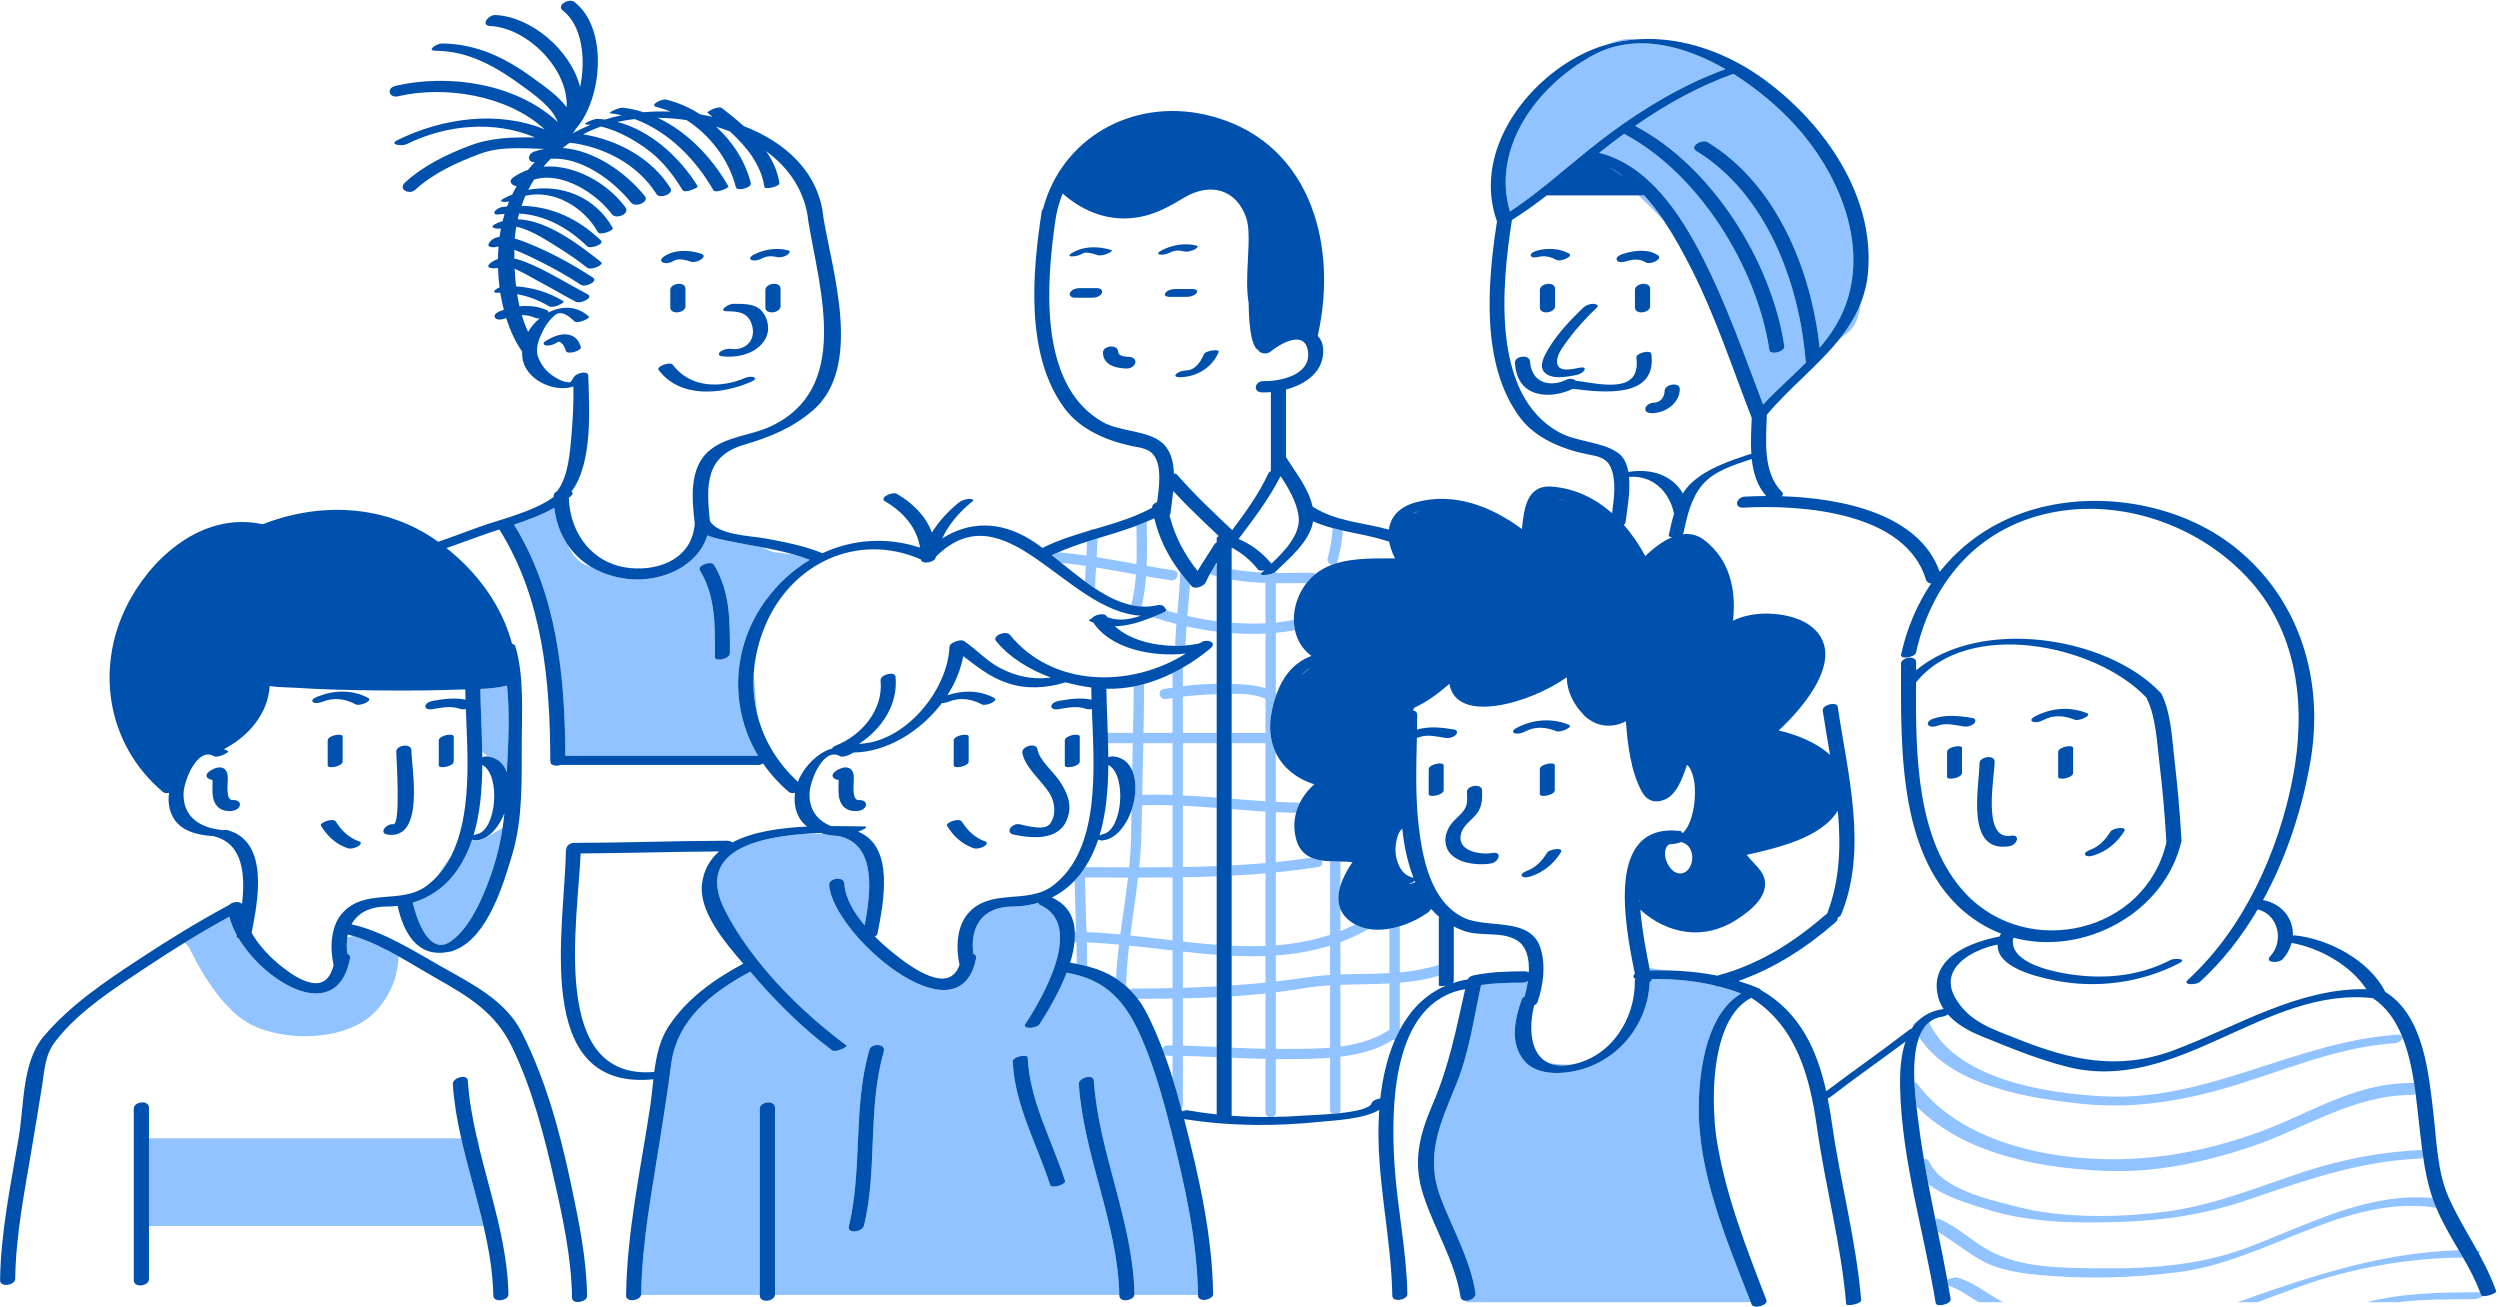 <svg width="484" height="253" viewBox="0 0 484 253" fill="none" xmlns="http://www.w3.org/2000/svg">
<path d="M311.63 32.446C312.616 32.978 313.552 33.592 314.449 34.269L311.63 32.446ZM311.238 8.582C313.216 8.031 315.226 7.707 317.244 7.587C314.885 7.372 313.091 7.727 311.238 8.582ZM345.449 66.991C345.622 68.131 342.711 68.822 342.552 67.767C340.121 51.753 329.004 33.655 314.42 25.908C312.793 27.098 311.184 28.321 309.601 29.585C319.216 32.011 325.341 41.479 329.598 49.792C334.301 58.978 337.66 68.695 341.335 78.308C344.003 75.473 346.967 72.898 349.689 70.14C349.615 70.039 349.564 69.918 349.552 69.767C348.326 54.642 341.887 37.449 328.386 29.224C326.976 28.365 329.507 26.859 330.615 27.534C343.925 35.643 350.689 52.277 352.279 67.328C354.494 64.728 356.378 61.865 357.536 58.412C361.523 46.522 355.64 33.142 347.596 24.306C344.46 20.861 340.27 17.226 335.576 14.299C328.734 16.751 322.471 20.257 316.564 24.376C331.468 32.201 342.964 50.619 345.449 66.991ZM292.324 40.959C293.933 39.896 295.496 38.767 297.027 37.59C297.093 37.504 297.23 37.402 297.41 37.295C302.141 33.626 306.617 29.584 311.412 26.029C318.434 20.825 325.852 16.381 334.059 13.389C325.919 8.694 316.488 6.319 308.418 10.688C297.671 16.508 288.673 28.549 292.324 40.959ZM357.512 64.548C359.199 63.293 359.951 61.329 360.203 58.746C359.18 61.329 357.704 63.637 355.976 65.79C356.557 65.295 357.079 64.871 357.512 64.548ZM318.066 37.826C317.779 37.826 317.492 37.826 317.205 37.826C318.835 39.348 320.535 41.032 322.181 42.824C320.993 41.053 319.702 39.349 318.285 37.796C318.2 37.813 318.123 37.826 318.066 37.826ZM257.883 109.33C258.175 109.222 258.472 109.128 258.772 109.038C258.857 108.934 258.924 108.805 258.964 108.644C259.454 106.682 259.841 104.727 259.953 102.715C259.291 102.567 258.633 102.407 257.98 102.23C257.913 104.238 257.522 106.162 257.036 108.113C256.867 108.789 257.353 109.241 257.883 109.33ZM220.019 109.212C217.451 108.75 214.884 108.281 212.31 107.867C212.385 106.658 212.444 105.448 212.475 104.237C211.801 104.442 211.129 104.652 210.458 104.865C210.425 105.763 210.382 106.66 210.328 107.558C208.524 107.294 206.713 107.076 204.892 106.918C204.468 107.102 204.04 107.272 203.622 107.473C204.234 107.96 204.858 108.466 205.488 108.978C207.068 109.128 208.642 109.316 210.21 109.546C210.147 110.55 210.095 111.555 210.055 112.56C210.701 113.036 211.353 113.498 212.013 113.933C212.038 112.573 212.109 111.214 212.192 109.857C214.771 110.274 217.342 110.749 219.915 111.212C219.775 113.189 219.516 115.157 219.035 117.113C219.032 117.127 219.036 117.137 219.034 117.151C219.689 117.296 220.348 117.393 221.012 117.429C221.475 115.483 221.738 113.525 221.884 111.56C223.497 111.841 225.113 112.111 226.735 112.343C227.996 112.523 228.539 110.596 227.266 110.414C225.503 110.162 223.748 109.869 221.995 109.562C222.104 106.714 222.031 103.852 222.006 100.984C221.348 101.266 220.685 101.536 220.015 101.786C220.046 104.268 220.102 106.745 220.019 109.212ZM220.563 99.509C220.593 99.496 220.622 99.482 220.652 99.468C220.62 99.479 220.594 99.496 220.563 99.509ZM210.716 102.79C211.085 102.681 211.453 102.571 211.821 102.463C211.428 102.35 210.977 102.464 210.716 102.79ZM234.734 111.343C235.006 111.426 235.278 111.497 235.551 111.571C235.551 110.879 235.551 110.187 235.551 109.494C235.456 109.467 235.361 109.443 235.265 109.414C235.261 109.413 235.258 109.414 235.254 109.413C234.916 109.949 234.59 110.492 234.283 111.045C234.396 111.172 234.534 111.283 234.734 111.343ZM238.449 112.219C238.449 111.54 238.449 110.861 238.449 110.182C240.395 110.548 242.355 110.739 244.326 110.833C244.28 110.877 244.228 110.925 244.183 110.968C243.524 111.604 246.298 111.291 246.817 110.79C246.876 110.733 246.94 110.673 247 110.615V110.917C249.326 110.945 251.663 110.89 254 110.879C254.284 110.878 254.495 110.984 254.654 111.135C254.034 111.633 253.461 112.214 252.941 112.888C250.957 112.905 248.975 112.934 247 112.91V120.512C248.172 120.397 249.334 120.233 250.484 120.022C250.489 120.699 250.565 121.365 250.705 122.013C249.482 122.231 248.247 122.4 247 122.516V134.177C247.058 134.214 247.111 134.258 247.168 134.295C246.772 135.368 246.453 136.516 246.205 137.733C245.59 140.753 245.914 143.473 247 145.739V155.234C248.499 155.307 249.998 155.364 251.5 155.38C251.558 155.38 251.6 155.404 251.653 155.413C251.339 156.038 251.083 156.687 250.906 157.367C249.602 157.344 248.301 157.298 247 157.235V166.905C249.294 166.674 251.585 166.384 253.873 166.039C254.494 166.308 255.17 166.483 255.885 166.588C256.103 167.103 255.967 167.734 255.266 167.845C252.516 168.28 249.76 168.622 247 168.896V183.013C250.569 182.741 254.08 182.117 257.5 180.982V166.737C258.161 166.77 258.833 166.781 259.5 166.794V171.507C259.027 173.046 258.936 174.582 259.5 175.968V180.254C260.467 179.87 261.426 179.441 262.377 178.966C263.186 179.406 264.053 179.694 264.956 179.85C263.165 180.867 261.346 181.712 259.5 182.398V188.656C262.674 188.54 265.848 188.569 269 188.395V179.798C269.673 179.682 270.342 179.52 271 179.319V188.252C273.54 188.025 276.06 187.591 278.551 186.797C278.551 187.501 278.551 188.205 278.551 188.909C276.063 189.652 273.541 190.044 271 190.259V199.366C270.659 200.005 270.339 200.659 270.047 201.333C269.926 201.337 269.805 201.328 269.69 201.295C266.749 203.197 263.162 204.123 259.5 204.577V214.879C259.5 215.155 259.397 215.359 259.253 215.517C258.796 215.566 258.338 215.608 257.885 215.646C257.661 215.487 257.499 215.238 257.499 214.879V204.778C255.002 204.984 252.52 205.023 250.237 205.05C249.157 205.063 248.078 205.06 246.999 205.048V215.379C246.999 215.817 246.761 216.095 246.456 216.235C246.162 216.239 245.869 216.252 245.575 216.254C245.253 216.12 244.999 215.835 244.999 215.379V205.01C242.814 204.96 240.631 204.873 238.448 204.781C238.448 204.128 238.448 203.475 238.448 202.822C240.631 202.921 242.814 203.01 244.999 203.049V192.344C242.818 192.581 240.634 192.754 238.448 192.896C238.448 192.192 238.448 191.489 238.448 190.785C240.632 190.635 242.814 190.46 244.999 190.234V185.08C242.83 185.16 240.644 185.125 238.448 185.021C238.448 184.377 238.448 183.734 238.448 183.09C240.645 183.192 242.832 183.22 244.999 183.13V169.078C242.817 169.267 240.633 169.407 238.448 169.522C238.448 168.862 238.448 168.202 238.448 167.542C240.634 167.427 242.818 167.286 244.999 167.094V157.121C242.813 156.987 240.63 156.817 238.448 156.646C238.448 155.979 238.448 155.313 238.448 154.646C240.631 154.817 242.814 154.987 244.999 155.121V143.881H238.448C238.448 143.214 238.448 142.548 238.448 141.881H245V135.293C243.138 134.433 240.688 134.289 238.449 134.313C238.449 133.676 238.449 133.039 238.449 132.402C238.486 132.403 238.523 132.402 238.56 132.404C240.629 132.488 242.948 132.572 245 133.243V122.66C242.828 122.769 240.636 122.725 238.449 122.563C238.449 121.896 238.449 121.228 238.449 120.561C240.637 120.73 242.829 120.777 245 120.663V112.858C242.803 112.778 240.617 112.6 238.449 112.219ZM259.5 202.608C262.954 202.146 266.269 201.21 269 199.348V190.396C265.847 190.565 262.671 190.544 259.5 190.665V202.608ZM247 190.004C249.054 189.769 251.11 189.509 253.173 189.195C254.612 188.976 256.055 188.844 257.5 188.755V183.084C254.07 184.148 250.561 184.723 247 184.971V190.004ZM247 203.064C247.211 203.065 247.421 203.07 247.632 203.069C250.687 203.061 254.115 203.124 257.5 202.832V190.761C255.75 190.869 254.004 191.044 252.266 191.342C250.513 191.643 248.757 191.886 247 192.105V203.064ZM225.779 118.196C225.686 118.339 225.455 118.508 225.011 118.699C224.393 118.965 223.771 119.223 223.148 119.472C224.647 119.963 226.181 120.412 227.743 120.806C227.629 122.216 227.543 123.627 227.512 125.042C228.194 125.046 228.864 125.022 229.514 124.967C229.543 123.732 229.611 122.5 229.705 121.27C231.627 121.695 233.582 122.034 235.551 122.279C235.551 121.608 235.551 120.937 235.551 120.266C233.639 120.018 231.74 119.679 229.874 119.258C230.058 117.217 230.26 115.177 230.386 113.132C229.709 112.356 229.076 111.577 228.486 110.79C228.425 113.464 228.161 116.124 227.918 118.785C227.198 118.601 226.486 118.402 225.779 118.196ZM246.314 108.963C246.201 108.93 246.084 108.914 245.965 108.917C246.024 108.987 246.087 109.053 246.145 109.124C246.201 109.071 246.258 109.017 246.314 108.963ZM235.551 202.692C235.551 203.348 235.551 204.005 235.551 204.661C233.368 204.568 231.184 204.479 229 204.427V213.879C229 214.192 228.879 214.424 228.702 214.585C228.177 212.613 227.614 210.647 227 208.695V204.395C226.667 204.391 226.333 204.381 226 204.379C225.785 204.378 225.62 204.308 225.476 204.214C225.342 203.849 225.213 203.482 225.075 203.119C225.167 202.718 225.467 202.375 226 202.379C226.333 202.381 226.667 202.391 227 202.396V193.331C224.762 193.363 222.521 193.372 220.278 193.375C219.816 192.759 219.325 192.191 218.808 191.667C218.969 191.497 219.196 191.379 219.5 191.379C222.014 191.379 224.511 191.35 227 191.296V184.008C224.192 183.688 221.387 183.35 218.594 183.064C218.297 185.672 218.079 188.287 218.015 190.918C217.399 190.375 216.751 189.881 216.066 189.442C216.17 187.244 216.379 185.056 216.64 182.874C214.549 182.681 212.469 182.529 210.403 182.446C210.444 183.983 210.47 185.522 210.485 187.06C209.834 186.887 209.166 186.734 208.477 186.605C208.459 185.199 208.439 183.793 208.4 182.388C208.278 182.386 208.156 182.382 208.034 182.38C208.104 181.695 208.123 181.028 208.088 180.381C208.171 180.383 208.254 180.385 208.336 180.387C208.231 177.095 208.105 173.802 208.04 170.508C208.425 170.104 208.796 169.683 209.144 169.231C209.479 168.794 209.786 168.341 210.082 167.882C212.92 167.888 215.761 167.904 218.601 167.912C218.834 165.577 218.992 163.235 218.998 160.879C219.002 159.555 219.033 158.231 219.05 156.906C219.967 154.259 220.115 151.26 219.186 149.147C219.228 147.391 219.268 145.635 219.31 143.879H214.52C214.503 143.207 214.484 142.544 214.462 141.879H219.356C219.423 138.887 219.478 135.895 219.493 132.902C220.166 132.771 220.834 132.61 221.498 132.427C221.487 135.577 221.44 138.728 221.383 141.878H227V135.145C226.588 135.21 226.176 135.266 225.766 135.343C224.506 135.579 223.968 133.652 225.235 133.414C225.818 133.305 226.412 133.225 227.001 133.131V130.318C227.672 129.987 228.332 129.637 228.978 129.265C228.982 129.305 229.001 129.334 229.001 129.377V132.835C231.173 132.563 233.368 132.409 235.552 132.373C235.552 133.046 235.552 133.719 235.552 134.392C235.51 134.393 235.461 134.395 235.419 134.397C233.274 134.469 231.131 134.61 229.001 134.863V141.877H235.552C235.552 142.544 235.552 143.21 235.552 143.877H229V153.988C231.186 154.097 233.368 154.255 235.551 154.422C235.551 155.089 235.551 155.755 235.551 156.422C233.368 156.255 231.185 156.097 229 155.988V167.86C231.185 167.825 233.369 167.76 235.551 167.673C235.551 168.333 235.551 168.993 235.551 169.653C233.369 169.741 231.185 169.806 229 169.843V182.289C231.187 182.534 233.373 182.751 235.551 182.912C235.551 183.555 235.551 184.199 235.551 184.841C233.372 184.681 231.187 184.467 229 184.228V191.241C231.189 191.178 233.371 191.081 235.551 190.96C235.551 191.659 235.551 192.358 235.551 193.058C233.369 193.165 231.186 193.245 229 193.289V202.43C231.185 202.491 233.368 202.591 235.551 202.692ZM218.386 169.907C215.605 169.901 212.824 169.887 210.043 169.882C210.105 173.404 210.237 176.924 210.345 180.445C212.508 180.533 214.69 180.699 216.887 180.913C217.37 177.242 217.954 173.581 218.386 169.907ZM227 169.874C224.776 169.9 222.551 169.91 220.326 169.909C219.882 173.649 219.303 177.375 218.83 181.112C221.541 181.403 224.269 181.742 226.999 182.063V169.874H227ZM227 155.912C225.035 155.844 223.068 155.82 221.098 155.872C221.064 157.54 221.027 159.21 221 160.878C220.962 163.235 220.788 165.579 220.547 167.916C222.698 167.918 224.85 167.909 227 167.886V155.912ZM227 143.879H221.347C221.281 147.21 221.207 150.541 221.137 153.872C223.095 153.821 225.049 153.844 227 153.912V143.879ZM222.778 117.385C222.813 117.381 222.848 117.372 222.883 117.368C222.846 117.37 222.813 117.378 222.778 117.385ZM98.16 132.739C98.148 132.738 98.136 132.739 98.124 132.738C96.486 133.15 94.741 133.308 93.003 133.381C93.038 136.836 93.252 140.653 93.336 144.554L93.375 145.587L94.576 146.485C96.187 146.716 97.271 147.652 97.906 148.975L98.136 149.147C98.421 143.787 98.708 138.098 98.16 132.739ZM84.926 169.319C85.79 168.329 86.524 167.237 87.149 166.067C86.444 166.933 85.694 167.994 84.926 169.319ZM79.912 174.758C80.63 177.856 83.112 185.445 87.491 182.095C90.658 179.672 92.665 175.461 94.133 171.824C95.673 168.009 96.703 164.193 97.3 160.259C96.819 160.555 96.21 160.93 95.417 161.418C91.833 163.625 91.418 162.544 91.418 162.544C90.609 164.961 89.492 167.221 87.948 169.229C85.853 171.955 83.06 173.806 79.912 174.758ZM86.683 184.309C87.272 184.371 87.756 184.211 88.195 183.874C87.772 184.045 87.334 184.182 86.881 184.278C86.812 184.293 86.75 184.296 86.683 184.309ZM107.313 98.311C107.624 101.034 108.525 103.449 109.905 105.478C110.77 107.5 112.182 109.193 114.461 109.762C116.554 111.016 119.026 111.834 121.812 112.104C128.089 112.713 135.065 109.707 136.958 103.646C138.493 104.309 140.349 104.571 141.733 104.864C143.588 105.257 145.462 105.577 147.329 105.92L149.645 106.88L153.654 107.341C154.708 107.644 155.752 107.983 156.778 108.396C153.526 110.335 150.595 112.986 148.195 116.292C141.512 125.502 141.303 137.201 146.765 146.325C134.329 146.325 121.893 146.325 109.457 146.325C109.362 130.779 107.84 115.081 99.517 101.573C102.197 100.676 104.935 99.656 107.313 98.311ZM135.512 110.442C138.637 115.547 138.426 121.495 138.41 127.267C138.408 128.143 141.305 127.602 141.307 126.491C141.324 120.502 141.433 114.592 138.205 109.316C137.715 108.516 134.894 109.433 135.512 110.442ZM146.56 138.106C146.388 136.059 146.178 133.55 145.92 130.478C145.754 133.077 145.968 135.636 146.56 138.106ZM92.539 220.385H92.342C92.488 221.021 92.634 221.656 92.788 222.291L92.539 220.385ZM299.834 205.796C300.941 206.287 302.356 206.444 304.146 206.129C304.206 206.119 304.261 206.1 304.32 206.089C302.86 206.152 301.346 206.045 299.834 205.796ZM67.235 181.463C67.085 182.457 67.084 183.536 67.234 184.675C67.61 184.789 67.853 185.052 67.77 185.499C65.333 198.522 51.471 190.477 46.181 181.658C45.911 181.59 45.745 181.443 45.794 181.196C45.804 181.143 45.815 181.087 45.826 181.033C45.166 179.835 44.673 178.634 44.395 177.475C41.482 179.063 38.61 180.736 35.781 182.48L36.693 183.551C36.693 183.551 41.644 194.69 48.419 198.255C55.194 201.82 67.2 201.619 72.715 195.802C76.346 191.972 77.09 187.665 77.178 185.162C74.335 183.57 71.371 182.1 68.434 181.224L67.235 181.463ZM480.359 250.708C480.296 250.53 480.214 250.362 480.148 250.186C472.786 250.191 465.306 250.277 458.189 252.102H464.33C469.2 251.502 474.181 251.529 479.078 251.527C479.495 251.527 480.246 251.23 480.72 250.916C480.533 250.889 480.401 250.825 480.359 250.708ZM28.84 220.385C28.84 226.04 28.84 231.696 28.84 237.351H93.609C92.293 231.68 90.562 226.067 89.285 220.385H28.84ZM383.02 252.101H387.838C384.801 250.593 382.24 248.255 378.907 247.325C378.513 247.215 377.638 247.467 376.992 247.783C377.058 248.144 377.118 248.506 377.183 248.867C379.289 249.607 381.129 250.897 383.02 252.101ZM479.523 242.038C479.643 242.252 479.763 242.466 479.881 242.681C480.208 242.381 480.227 242.099 479.523 242.038ZM226.765 219.068C229.318 229.227 231.787 240.166 231.93 250.701H219.617C219.623 250.66 219.634 250.621 219.633 250.578C219.346 236.418 212.711 223.226 211.759 209.15C211.675 207.895 208.77 208.575 208.862 209.926C209.799 223.778 216.38 236.784 216.699 250.701H150.026C150.029 250.669 150.039 250.639 150.039 250.607C150.039 238.555 150.039 226.502 150.039 214.45C150.039 212.865 147.095 213.253 147.095 214.638C147.095 226.659 147.095 238.68 147.095 250.701H124.116C124.123 250.659 124.136 250.619 124.136 250.576C124.255 240.39 126.308 230.133 127.859 220.095C128.577 215.449 129.324 210.806 129.917 206.143C131.04 197.31 137.854 192.107 145.24 188.116C145.252 188.13 145.265 188.145 145.277 188.159C149.969 193.672 155.286 199.027 161.109 203.356C161.754 203.836 164.256 202.681 163.84 202.372C154.82 195.665 145.61 186.416 140.431 176.399C134.622 165.163 145.728 162.205 155.745 161.438C157.046 161.406 158.322 161.417 159.53 161.47C160.567 161.716 161.633 161.83 162.637 161.888C162.677 161.921 162.731 161.952 162.815 161.974C169.769 163.828 168.535 173.109 167.391 179.155C165.29 176.66 163.611 173.828 163.452 171.035C163.367 169.548 160.452 170.041 160.521 171.276C161.065 180.847 185.733 202.153 188.97 185.498C189.057 185.05 188.813 184.788 188.434 184.675C187.752 179.505 190.084 175.514 196.094 175.508C197.818 175.507 199.484 175.242 201.066 174.769C201.026 174.934 201.105 175.09 201.375 175.211C210.002 179.094 201.894 193.06 198.534 198.206C197.776 199.366 200.703 199.125 201.241 198.302C202.759 195.977 204.992 192.241 206.498 188.329C214.227 189.605 217.996 194.021 221.015 200.993C223.524 206.793 225.228 212.953 226.765 219.068ZM168.312 203.23C165.098 214.413 167.018 226.184 164.338 237.449C163.99 238.911 166.963 238.584 167.28 237.252C169.912 226.188 167.941 214.579 171.094 203.607C171.568 201.959 168.684 201.935 168.312 203.23ZM206.195 228.619C203.683 220.803 199.293 213.04 198.964 204.7C198.938 204.042 196.03 204.554 196.067 205.476C196.396 213.816 200.786 221.579 203.298 229.395C203.555 230.194 206.434 229.362 206.195 228.619ZM434.332 251.702C433.942 251.841 433.552 251.97 433.162 252.1H437.068C439.916 251.06 442.742 249.968 445.566 248.96C455.186 245.529 466.525 243.481 476.851 243.477C476.576 243 476.298 242.525 476.018 242.05C461.555 242.456 447.864 246.874 434.332 251.702ZM319.436 187.887C320.489 187.858 321.54 187.852 322.589 187.869C321.246 187.676 320.104 187.521 319.34 187.42C319.373 187.582 319.405 187.736 319.436 187.887ZM409.734 236.586C418.789 236.36 426.943 235.118 435.557 232.168C446.683 228.356 457.173 224.695 468.998 224.279C469.017 224.104 469.056 223.932 469.088 223.759C469.034 223.381 468.982 223.002 468.933 222.623C461.241 222.97 453.836 224.35 446.459 226.728C437.575 229.591 429.025 233.251 419.707 234.516C410.678 235.742 399.329 235.953 390.513 233.625C385.202 232.223 376 230.39 373.439 224.806C373.29 224.481 372.902 224.349 372.45 224.347C372.722 225.968 373.01 227.586 373.317 229.201C376.416 231.676 380.859 232.935 384.327 234.034C392.729 236.701 400.973 236.805 409.734 236.586ZM337.081 192.353C336.393 192.087 335.701 191.843 335.003 191.619C334.486 191.453 333.964 191.309 333.442 191.165C333.261 191.115 333.082 191.055 332.9 191.008C332.56 191.032 332.279 190.954 332.067 190.813C332.065 190.813 332.064 190.813 332.062 190.812C330.061 190.334 328.03 190.003 325.982 189.798C325.969 189.797 325.956 189.796 325.943 189.795C325.032 189.704 324.117 189.647 323.2 189.604C322.999 189.595 322.798 189.585 322.596 189.578C321.656 189.545 320.714 189.528 319.77 189.54C319.791 189.767 319.629 189.978 319.368 190.155C319.009 198.64 312.859 205.966 304.316 207.469C301.286 208.003 297.201 207.937 295.05 205.319C292.228 201.885 293.257 197.255 294.631 193.424C294.703 193.224 294.905 193.053 295.167 192.913C295.417 192.015 295.646 190.991 295.802 189.932C295.554 190.115 295.231 190.239 294.843 190.243C292.166 190.274 289.393 190.279 286.731 190.73C285.304 197.219 284.449 203.748 281.919 209.947C278.779 217.641 275.786 223.821 278.975 232.06C281.289 238.041 284.648 243.919 285.655 250.312C285.793 251.189 284.761 251.803 283.888 251.83V252.1H338.937C334.227 239.954 328.613 226.951 328.883 213.688C329.021 206.869 330.47 196.285 337.081 192.353ZM403.419 213.731C412.07 214.592 420.519 213.461 428.878 211.209C440.518 208.071 451.374 202.813 463.546 201.966C464.384 201.907 465.081 201.343 465.149 200.889C465.097 200.758 465.045 200.627 464.991 200.497C464.814 200.361 464.489 200.285 463.969 200.321C444.486 201.677 427.53 213.184 407.615 212.263C396.772 211.761 378.651 209.194 373.471 197.915C372.614 198.616 371.991 199.604 371.549 200.777C377.683 210.368 393.262 212.721 403.419 213.731ZM370.412 198.667C370.724 198.248 371.076 197.861 371.464 197.505C371.058 197.773 370.663 198.065 370.277 198.377C370.319 198.477 370.368 198.57 370.412 198.667ZM470.926 231.926C458.066 230.83 447.002 237.087 434.863 241.613C424.321 245.544 412.775 245.787 401.667 245.468C396.202 245.311 390.954 244.94 385.955 242.551C382.206 240.761 379.335 237.666 375.489 236.01C375.289 235.924 374.988 235.928 374.658 235.988C374.83 236.831 375.002 237.675 375.174 238.517C378.058 240.166 380.613 242.357 383.531 243.984C386.946 245.887 390.957 246.464 394.785 246.832C403.697 247.686 412.914 247.427 421.786 246.28C438.927 244.065 454.197 231.119 471.657 233.828C471.492 233.434 471.313 233.049 471.165 232.647C471.078 232.407 471.007 232.166 470.926 231.926ZM435.524 222.097C445.988 218.64 455.501 211.993 466.779 211.993C467.125 211.993 467.421 211.903 467.661 211.761C467.572 211.073 467.474 210.38 467.366 209.68C467.259 209.663 467.143 209.654 467.016 209.654C458.192 209.654 451.14 213.243 443.237 216.772C433.871 220.957 423.551 223.726 413.309 224.312C399.139 225.122 380.274 221.936 371.212 209.877C371.064 209.681 370.857 209.557 370.624 209.485C370.701 211.16 370.861 212.78 371.024 214.182C380.321 223.572 395.406 226.27 408.047 226.7C417.445 227.021 426.647 225.028 435.524 222.097Z" fill="#90C3FF"/>
<path d="M395.585 139.404C395.018 139.706 394.179 139.954 393.545 139.719C392.908 139.484 393.515 138.931 393.844 138.757C397.046 137.054 400.651 136.719 404.042 138.071C405.111 138.497 402.461 139.651 401.702 139.348C399.646 138.529 397.592 138.336 395.585 139.404ZM76.713 145.507C76.749 146.92 77.598 159.751 76.153 159.575C74.782 159.408 73.172 161.362 75.129 161.6C82.225 162.465 79.74 149.114 79.642 145.26C79.604 143.784 76.682 144.273 76.713 145.507ZM190.777 162.917C188.803 162.22 187.322 160.857 186.235 159.087C185.709 158.231 182.976 159.275 183.338 159.863C184.572 161.872 186.188 163.397 188.438 164.192C189.075 164.417 189.91 164.186 190.478 163.876C190.793 163.704 191.424 163.145 190.777 162.917ZM66.336 147.406C66.336 145.799 66.336 144.192 66.336 142.585C66.336 141.856 63.439 142.353 63.439 143.361C63.439 144.968 63.439 146.575 63.439 148.182C63.438 148.911 66.336 148.414 66.336 147.406ZM71.248 135.104C68.123 133.442 64.608 133.609 61.38 134.895C61.131 134.994 60.104 135.498 60.566 135.906C61.022 136.309 61.981 136.04 62.461 135.849C64.681 134.965 66.836 135.28 68.908 136.382C69.627 136.763 72.313 135.669 71.248 135.104ZM376.949 145.586C376.949 147.193 376.949 148.799 376.949 150.406C376.949 151.135 379.846 150.638 379.846 149.63C379.846 148.023 379.846 146.417 379.846 144.81C379.846 144.082 376.949 144.578 376.949 145.586ZM403.743 165.571C404.21 165.983 405.144 165.686 405.638 165.512C408.036 164.667 409.926 163.084 411.251 160.926C411.883 159.897 409.012 160.3 408.587 160.991C407.599 162.599 406.372 163.923 404.558 164.561C404.303 164.651 403.286 165.168 403.743 165.571ZM381.875 139.01C379.218 138.569 376.697 138.279 374.108 139.192C373.724 139.328 372.901 139.915 373.346 140.397C373.811 140.901 374.735 140.638 375.27 140.45C376.769 139.921 378.603 140.382 380.113 140.632C380.813 140.748 381.628 140.575 382.162 140.083C382.596 139.684 382.499 139.114 381.875 139.01ZM389.292 161.797C383.691 162.704 386.114 150.547 386.166 147.485C386.191 146.015 383.258 146.487 383.237 147.731C383.155 152.534 380.438 165.216 389.011 163.828C390.556 163.578 391.262 161.478 389.292 161.797ZM87.844 147.406C87.844 145.799 87.844 144.192 87.844 142.585C87.844 141.856 84.947 142.353 84.947 143.361C84.947 144.968 84.947 146.575 84.947 148.182C84.946 148.911 87.844 148.414 87.844 147.406ZM168.312 203.23C165.098 214.413 167.018 226.184 164.338 237.449C163.99 238.911 166.963 238.584 167.28 237.252C169.912 226.188 167.941 214.579 171.094 203.607C171.568 201.959 168.684 201.935 168.312 203.23ZM69.579 162.917C67.605 162.22 66.124 160.857 65.037 159.087C64.511 158.231 61.778 159.275 62.14 159.863C63.374 161.872 64.989 163.398 67.24 164.192C67.877 164.417 68.712 164.186 69.28 163.876C69.595 163.704 70.226 163.145 69.579 162.917ZM147.093 214.638C147.093 226.659 147.093 238.68 147.093 250.701C147.093 250.732 147.093 250.764 147.093 250.795C147.093 252.342 149.891 252.006 150.025 250.701C150.028 250.669 150.038 250.639 150.038 250.607C150.038 238.555 150.038 226.502 150.038 214.45C150.038 212.865 147.093 213.252 147.093 214.638ZM92.341 220.385C91.493 216.68 90.817 212.947 90.56 209.15C90.476 207.895 87.571 208.575 87.663 209.926C87.902 213.458 88.509 216.934 89.285 220.384C90.562 226.066 92.292 231.678 93.609 237.35C94.638 241.784 95.414 246.254 95.506 250.824C95.536 252.3 98.46 251.812 98.435 250.578C98.239 240.893 95.074 231.662 92.788 222.29C92.633 221.656 92.487 221.021 92.341 220.385ZM25.896 214.638C25.896 225.701 25.896 236.765 25.896 247.828C25.896 249.413 28.84 249.025 28.84 247.64C28.84 244.21 28.84 240.78 28.84 237.35C28.84 231.695 28.84 226.039 28.84 220.384C28.84 218.405 28.84 216.427 28.84 214.449C28.84 212.865 25.896 213.252 25.896 214.638ZM198.964 204.7C198.938 204.042 196.03 204.554 196.067 205.476C196.396 213.816 200.786 221.579 203.298 229.395C203.555 230.194 206.434 229.362 206.195 228.619C203.684 220.803 199.293 213.04 198.964 204.7ZM45.113 154.899C43.713 155.031 44.071 152.031 44.09 151.068C44.104 150.303 44.139 149.47 43.527 148.922C42.671 148.154 41.259 148.783 40.5 149.363C39.424 150.187 40.199 150.907 41.156 150.995C41.156 151.044 41.156 151.082 41.156 151.139C41.156 152.034 41.098 152.922 41.169 153.816C41.34 155.944 42.647 157.214 44.852 157.006C45.487 156.946 46.36 156.569 46.45 155.84C46.539 155.121 45.679 154.846 45.113 154.899ZM209.042 147.406C209.042 145.799 209.042 144.192 209.042 142.585C209.042 141.856 206.145 142.353 206.145 143.361C206.145 144.968 206.145 146.575 206.145 148.182C206.144 148.911 209.042 148.414 209.042 147.406ZM483.257 249.931C483.409 250.358 481.538 251.025 480.719 250.914C480.533 250.889 480.401 250.825 480.359 250.707C480.296 250.529 480.214 250.361 480.148 250.185C479.261 247.841 478.097 245.638 476.851 243.477C476.576 243 476.298 242.525 476.018 242.05C474.438 239.365 472.854 236.688 471.658 233.826C471.493 233.432 471.314 233.047 471.166 232.645C471.078 232.406 471.007 232.164 470.926 231.924C470.018 229.257 469.48 226.524 469.088 223.758C469.034 223.38 468.982 223.001 468.933 222.622C468.712 220.914 468.526 219.196 468.327 217.477C468.123 215.722 467.924 213.773 467.661 211.759C467.572 211.071 467.474 210.378 467.366 209.678C466.904 206.686 466.242 203.636 465.15 200.886C465.098 200.755 465.046 200.624 464.992 200.494C463.757 197.531 461.983 194.965 459.391 193.245C438.473 190.902 421.615 211.879 400.312 206.556C394.492 205.102 389.02 202.797 383.473 200.552C381.247 199.651 378.79 198.298 377.091 196.381C376.811 196.6 376.432 196.781 376.025 196.833C375.001 196.965 374.164 197.348 373.473 197.912C372.616 198.613 371.993 199.601 371.551 200.774C370.631 203.214 370.487 206.438 370.626 209.484C370.703 211.159 370.863 212.779 371.026 214.181C371.159 215.321 371.293 216.318 371.384 217.084C371.674 219.517 372.045 221.935 372.45 224.346C372.722 225.967 373.01 227.585 373.317 229.2C373.747 231.464 374.198 233.725 374.659 235.985C374.831 236.828 375.003 237.672 375.175 238.514C375.805 241.598 376.425 244.683 376.992 247.779C377.058 248.14 377.118 248.502 377.183 248.863C377.338 249.732 377.498 250.6 377.642 251.471C377.811 252.492 374.898 253.177 374.745 252.247C372.472 238.494 368.216 224.76 367.865 210.746C367.789 207.698 367.954 204.417 368.901 201.653C364.049 205.258 359.098 208.73 354.311 212.423C354.214 212.498 354.046 212.568 353.843 212.631C354.161 214.23 354.43 215.847 354.661 217.47C356.286 228.924 359.362 240.16 360.322 251.709C360.384 252.445 357.464 252.962 357.425 252.485C356.465 240.934 353.371 229.704 351.764 218.246C350.388 208.436 347.794 198.704 339.042 193.181C337.277 194.09 335.911 195.576 334.866 197.424C334.815 197.515 334.763 197.605 334.714 197.697C331.051 204.499 331.529 215.843 332.459 221.317C334.249 231.857 338.148 241.783 341.987 251.71C342.364 252.686 339.498 253.543 339.09 252.486C339.04 252.357 338.989 252.227 338.939 252.098C334.229 239.952 328.615 226.949 328.885 213.686C329.024 206.866 330.473 196.282 337.084 192.35C336.396 192.084 335.704 191.84 335.006 191.616C334.489 191.45 333.967 191.306 333.445 191.162C333.264 191.112 333.086 191.052 332.904 191.005C332.564 191.029 332.282 190.951 332.07 190.81C332.069 190.81 332.067 190.81 332.065 190.809C330.064 190.331 328.033 190 325.985 189.795C325.972 189.794 325.959 189.793 325.946 189.792C325.035 189.703 324.12 189.642 323.203 189.601C323.002 189.592 322.801 189.582 322.599 189.575C321.659 189.543 320.717 189.525 319.773 189.537C319.794 189.764 319.632 189.975 319.371 190.152C319.012 198.637 312.862 205.963 304.319 207.466C301.289 208 297.204 207.934 295.053 205.316C292.231 201.882 293.26 197.252 294.634 193.421C294.706 193.221 294.908 193.05 295.17 192.91C295.42 192.012 295.649 190.988 295.805 189.929C295.557 190.112 295.234 190.236 294.846 190.24C292.169 190.271 289.396 190.276 286.734 190.727C285.307 197.216 284.452 203.745 281.922 209.944C278.782 217.638 275.789 223.818 278.978 232.057C281.292 238.038 284.651 243.916 285.658 250.309C285.796 251.186 284.764 251.8 283.891 251.827C283.336 251.845 282.846 251.628 282.76 251.085C281.672 244.17 277.772 238.091 275.602 231.511C273.49 225.108 274.691 219.983 277.312 213.901C280.556 206.376 281.904 199.302 283.657 191.498C269.303 194.012 269.278 214.687 269.992 225.67C270.531 233.962 272.328 242.248 272.465 250.551C272.483 251.668 269.571 252.222 269.548 250.843C269.355 239.072 266.273 227.574 266.967 215.706C266.984 215.422 267.004 215.137 267.025 214.851C264.14 216.68 257.943 216.937 255.946 217.148C247.065 218.088 238.077 218.07 229.251 216.649C232.066 227.585 234.726 239.231 234.857 250.551C234.87 251.67 231.956 252.221 231.94 250.843C231.94 250.795 231.935 250.745 231.935 250.697C231.792 240.162 229.323 229.223 226.77 219.064C225.233 212.948 223.529 206.789 221.018 200.99C217.999 194.018 214.23 189.602 206.501 188.326C204.996 192.238 202.762 195.973 201.244 198.299C200.706 199.122 197.779 199.363 198.537 198.203C201.896 193.057 210.005 179.092 201.378 175.208C201.108 175.086 201.03 174.93 201.069 174.766C199.486 175.24 197.821 175.504 196.097 175.505C190.087 175.511 187.755 179.502 188.437 184.672C188.816 184.784 189.06 185.047 188.973 185.495C185.737 202.151 161.069 180.844 160.524 171.273C160.454 170.038 163.37 169.545 163.455 171.032C163.614 173.825 165.293 176.657 167.394 179.152C168.539 173.106 169.772 163.824 162.818 161.971C162.734 161.949 162.68 161.918 162.64 161.885C161.636 161.827 160.57 161.712 159.533 161.467C159.29 161.409 159.054 161.331 158.816 161.259C157.818 161.298 156.789 161.356 155.748 161.436C145.731 162.203 134.625 165.161 140.434 176.397C145.612 186.414 154.823 195.663 163.843 202.37C164.259 202.679 161.757 203.834 161.112 203.354C155.289 199.024 149.972 193.669 145.28 188.157C145.268 188.143 145.255 188.128 145.243 188.114C137.856 192.106 131.042 197.309 129.92 206.141C129.328 210.804 128.58 215.448 127.862 220.093C126.311 230.131 124.258 240.388 124.139 250.574C124.139 250.617 124.126 250.658 124.119 250.699C123.913 251.833 121.195 252.234 121.211 250.824C121.354 238.601 124.049 226.294 125.873 214.245C126.127 212.564 126.288 210.763 126.495 208.947C102.758 211.316 109.385 179.355 109.557 164.598C109.558 164.496 109.594 164.401 109.645 164.31C109.702 163.766 110.276 163.184 111.144 163.182C121.009 163.163 130.868 162.786 140.733 162.767C141.24 162.766 141.573 162.903 141.764 163.105C145.741 160.993 151.159 160.253 156.262 160.022C155.658 159.566 155.135 159.007 154.74 158.31C153.907 156.842 153.691 155.148 153.92 153.499C153.46 153.583 153.023 153.564 152.785 153.364C150.811 151.705 149.129 149.832 147.736 147.813C147.422 147.983 147.081 148.097 146.784 148.097C134.031 148.097 121.279 148.097 108.526 148.097C107.972 148.294 107.311 148.293 106.908 148.023C106.691 147.948 106.605 147.82 106.612 147.667C106.571 147.568 106.543 147.461 106.542 147.334C106.492 131.795 105.108 115.98 96.676 102.501C95.718 102.812 94.786 103.117 93.91 103.427C91.457 104.292 88.962 105.234 86.439 106.107C92.497 110.904 97.164 117.284 99.139 124.639C99.457 124.705 99.704 124.868 99.788 125.155C101.484 130.955 101.026 137.813 101.007 143.791C100.985 150.913 101.244 158.466 99.19 165.363C97.534 170.921 94.513 181.318 88.2 183.872C87.777 184.043 87.339 184.18 86.886 184.276C86.818 184.291 86.756 184.294 86.688 184.307C80.807 185.44 78.084 180.511 76.986 175.377C76.3 175.458 75.605 175.507 74.9 175.507C71.438 175.51 69.206 176.843 68.056 178.953C74.16 180.294 80.295 184.203 85.564 187.192C91.393 190.499 97.86 193.667 100.999 199.845C105.658 209.013 108.417 219.182 110.538 229.205C112.042 236.312 113.569 243.664 113.661 250.958C113.675 252.077 110.762 252.628 110.744 251.25C110.65 243.721 109.009 236.014 107.362 228.701C105.373 219.872 103.057 210.832 99.106 202.647C95.886 195.976 90.628 192.888 84.302 189.299C82.092 188.045 79.685 186.557 77.185 185.158C74.342 183.566 71.378 182.096 68.441 181.22C68.07 181.109 67.7 181.01 67.331 180.919C67.293 181.094 67.27 181.277 67.243 181.459C67.093 182.453 67.092 183.532 67.242 184.671C67.618 184.785 67.861 185.048 67.778 185.495C65.341 198.518 51.479 190.473 46.189 181.654C45.919 181.586 45.753 181.439 45.802 181.192C45.812 181.139 45.823 181.083 45.834 181.029C45.174 179.831 44.681 178.63 44.403 177.471C41.49 179.059 38.618 180.732 35.789 182.476C33.415 183.94 31.062 185.438 28.747 186.98C22.523 191.126 15.399 195.552 10.768 201.545C8.71 204.208 8.664 206.869 8.163 210.1C7.524 214.219 6.819 218.327 6.134 222.438C4.753 230.726 3.054 239.176 2.945 247.605C2.929 248.835 -0.002 249.316 0.017 247.856C0.138 238.541 2.114 229.188 3.652 220.03C4.664 214.002 4.261 205.697 8.364 200.77C13.415 194.706 20.316 190.057 26.852 185.755C32.539 182.011 38.358 178.415 44.367 175.204C44.912 174.581 46.316 174.392 46.856 174.999C47.499 169.524 47.112 163.433 41.624 161.97C41.54 161.948 41.486 161.917 41.446 161.884C38.55 161.716 35.092 161.038 33.544 158.309C32.711 156.841 32.495 155.146 32.724 153.498C32.264 153.582 31.827 153.563 31.589 153.363C20.391 143.942 18.181 128.483 25.323 115.809C30.399 106.802 40.069 99.107 50.86 101.499C62.007 97.123 74.675 97.659 84.671 104.77C84.724 104.808 84.775 104.849 84.828 104.887C87.508 103.979 90.154 102.951 92.716 102.036C97.037 100.493 103.26 99.092 107.192 96.211C107.192 96.207 107.192 96.204 107.192 96.2C107.186 96.171 107.187 96.138 107.189 96.106C107.189 96.068 107.185 96.032 107.185 95.994C107.187 95.608 107.466 95.298 107.85 95.095C110.024 92.33 110.334 87.639 110.628 84.353C110.911 81.186 111.051 78.007 111.015 74.827C107.172 76.094 101.724 73.466 101.146 69.34C101.086 68.914 101.069 68.488 101.086 68.066C99.777 66.204 98.754 63.975 97.996 61.563C97.931 61.588 97.862 61.609 97.798 61.636C97.272 61.858 96.316 62.064 95.867 61.56C95.414 61.051 96.222 60.48 96.617 60.313C96.916 60.187 97.226 60.076 97.538 59.969C97.261 58.894 97.03 57.795 96.854 56.677C96.702 56.678 96.552 56.67 96.399 56.675C94.995 56.719 95.828 56.031 96.713 55.64C96.551 54.386 96.452 53.123 96.415 51.864C95.341 52.094 93.858 51.864 94.851 51.012C95.333 50.598 95.857 50.323 96.404 50.145C96.417 49.322 96.447 48.504 96.513 47.7C95.52 48.022 94.156 47.932 94.669 47.083C95.135 46.313 95.873 45.959 96.714 45.85C96.789 45.306 96.877 44.77 96.977 44.244C95.92 44.356 94.555 44.038 95.932 43.35C96.377 43.127 96.832 42.952 97.293 42.814C97.412 42.328 97.544 41.856 97.687 41.394C97.389 41.422 97.09 41.451 96.788 41.495C94.769 41.788 95.922 40.27 97.234 40.08C97.55 40.034 97.862 40.004 98.175 39.971C98.295 39.65 98.417 39.33 98.548 39.018C97.563 39.187 96.231 39.1 97.556 38.401C98.079 38.125 98.613 37.886 99.153 37.67C99.425 37.112 99.718 36.573 100.027 36.045C99.047 35.898 98.292 35.097 99.398 34.324C100.295 33.698 101.241 33.226 102.216 32.886C102.637 32.365 103.076 31.861 103.535 31.376C102.175 31.527 101.93 29.879 103.48 29.328C104.117 29.101 104.763 28.948 105.411 28.828C101.239 28.719 96.849 28.304 92.939 29.771C88.419 31.467 83.973 33.474 80.371 36.754C79.242 37.782 76.97 36.647 78.421 35.325C82.029 32.039 86.49 29.87 91.03 28.167C95.188 26.606 99.317 26.564 103.567 26.599C95.66 23.264 86.394 24.121 78.701 27.918C77.801 28.362 75.181 28.001 76.925 27.14C85.633 22.843 96.362 21.335 105.464 25.057C98.249 18.398 86.055 16.53 77.093 18.639C75.296 19.062 74.74 17.053 76.554 16.626C86.741 14.229 99.903 16.109 107.954 23.599C106.941 20.756 103.229 18.176 101.235 16.717C96.139 12.989 90.873 9.873 84.343 9.825C82.397 9.81 84.604 8.412 85.533 8.419C92.207 8.469 97.789 11.153 103.095 15.034C104.88 16.34 107.921 18.368 109.708 20.753C110.068 13.296 102.02 5.38 94.93 5.043C92.97 4.95 94.504 2.841 95.926 2.909C102.853 3.239 110.519 9.705 112.307 16.858C113.466 11.35 112.704 4.925 108.956 2.038C107.638 1.022 110.179 -0.408 111.191 0.372C117.814 5.473 116.631 19.201 111.427 25.006C111.371 25.112 111.323 25.22 111.263 25.326C111.183 25.467 111.067 25.589 110.926 25.692C110.923 25.703 110.923 25.714 110.919 25.725C110.916 25.736 110.907 25.746 110.902 25.756C110.923 25.757 110.943 25.759 110.964 25.761C112.055 25.173 113.186 24.639 114.353 24.16C114.126 24.14 113.9 24.124 113.675 24.118C112.284 24.081 115.016 23.002 115.576 23.017C116.106 23.031 116.632 23.073 117.155 23.137C118.173 22.815 119.243 22.542 120.357 22.319C119.642 22.156 118.919 22.016 118.181 21.933C117.466 21.852 119.905 20.772 120.572 20.848C121.948 21.004 123.281 21.312 124.576 21.724C126.28 21.579 128.037 21.537 129.819 21.599C128.947 21.238 128.054 20.945 127.145 20.728C125.556 20.349 128.138 19.088 128.954 19.283C131.292 19.841 133.537 20.837 135.589 22.162C136.381 22.29 137.169 22.435 137.951 22.605C137.635 22.356 137.319 22.112 137.008 21.872C136.657 21.601 139.137 20.443 139.745 20.911C141.132 21.978 142.589 23.141 143.982 24.406C152.106 27.553 158.584 33.374 159.419 42.18C161.17 52.61 167.095 71.116 157.368 79.464C153.42 82.852 148.982 84.661 144.051 86.106C136.622 88.281 136.674 93.797 137.433 100.821C138.858 103.591 145.394 103.737 148.058 104.225C151.849 104.919 155.649 105.638 159.228 107.1C165.025 104.412 171.639 103.892 178.125 106.019C177.49 102.119 174.875 99.122 171.351 97.063C170.119 96.344 172.779 95.108 173.644 95.614C176.817 97.467 179.254 99.951 180.424 103.109C181.783 100.86 183.679 98.863 185.649 97.283C186.182 96.855 186.917 96.648 187.588 96.592C187.803 96.574 188.804 96.636 188.272 97.063C185.907 98.961 183.7 101.418 182.419 104.234C187.593 100.942 193.501 100.81 199.416 104.423C200.201 104.902 201.008 105.466 201.832 106.079C201.85 106.07 201.862 106.06 201.88 106.051C204.708 104.638 207.71 103.684 210.73 102.788C211.099 102.679 211.467 102.569 211.835 102.461C214.797 101.591 217.76 100.731 220.577 99.507C220.607 99.494 220.636 99.48 220.666 99.466C221.481 99.11 222.285 98.725 223.071 98.297C223.069 98.286 223.067 98.276 223.065 98.265C222.991 97.816 223.438 97.437 224.001 97.213C224.44 94.234 224.908 90.453 223.498 88.312C222.47 86.751 220.622 86.671 218.937 86.31C214.248 85.304 209.214 83.158 206.227 79.221C198.451 68.973 199.821 52.852 201.688 40.899C201.721 40.69 201.821 40.508 201.958 40.35C205.535 26.876 219.063 19.014 233.29 22.189C253.358 26.669 259.221 46.878 255.111 65.018C255.684 65.643 256.076 66.429 256.152 67.364C256.514 71.827 252.905 74.368 248.976 75.41C248.976 79.775 248.976 84.14 248.976 88.506C250.759 91.367 253.373 94.602 254.11 98.076C254.122 98.083 254.135 98.087 254.147 98.094C258.617 100.972 263.901 101.157 268.891 102.53C269.195 100.171 270.758 98.178 274.076 97.257C281.453 95.208 288.707 98.019 294.639 102.42C295.072 98.479 295.523 93.799 300.522 94.212C305.011 94.582 308.892 96.526 312.092 99.344C312.511 96.353 312.971 92.79 311.734 90.278C310.867 88.517 309.057 88.299 307.313 87.947C302.559 86.987 297.375 84.92 294.343 80.924C286.623 70.75 287.964 54.784 289.816 42.873C285.29 30.18 294.322 16.953 305.439 10.933C307.331 9.909 309.277 9.134 311.256 8.583C313.234 8.032 315.244 7.708 317.262 7.588C325.911 7.072 334.72 10.31 341.886 15.636C353.28 24.104 362.999 38.008 361.641 52.82C361.445 54.964 360.943 56.924 360.22 58.748C359.197 61.331 357.721 63.639 355.993 65.792C351.847 70.954 346.264 75.233 342.056 80.31C342.057 80.336 342.065 80.358 342.064 80.386C341.891 85.261 341.243 91.533 345.023 95.293C345.28 95.548 345.204 95.827 344.956 96.071C356.805 96.45 371.562 99.532 375.529 110.709C379.51 105.683 384.801 101.763 391.304 99.399C404.762 94.508 421.819 97.127 432.969 106.182C445.399 116.277 449.969 131.881 447.296 147.412C445.725 156.54 442.715 165.889 438.122 174.253C441.82 174.926 444.033 177.916 443.901 181.113C444.035 181.087 444.151 181.075 444.236 181.084C450.702 181.729 458.608 185.856 461.671 191.825C461.762 191.882 461.799 191.954 461.79 192.036C469.241 196.609 470.211 207.839 471.12 215.664C471.74 221.001 471.859 226.9 474.08 231.87C475.656 235.396 477.671 238.68 479.54 242.038C479.66 242.252 479.78 242.466 479.898 242.681C481.162 245.016 482.355 247.396 483.257 249.931ZM93.003 133.38C93.038 136.835 93.252 140.652 93.336 144.553C93.351 145.237 93.371 145.917 93.375 146.604C93.697 146.488 93.995 146.417 94.178 146.429C94.317 146.438 94.444 146.465 94.576 146.483C96.187 146.714 97.271 147.65 97.906 148.973C97.982 149.132 98.056 149.292 98.12 149.461C98.125 149.357 98.131 149.25 98.137 149.146C98.422 143.786 98.709 138.097 98.16 132.738C98.148 132.737 98.136 132.738 98.124 132.737C96.486 133.149 94.741 133.308 93.003 133.38ZM91.673 161.739C91.855 161.638 92.075 161.545 92.383 161.479C96.114 160.686 97.009 150.015 93.375 148.094C93.339 152.789 92.957 157.49 91.673 161.739ZM91.417 162.545C90.608 164.962 89.491 167.222 87.947 169.23C85.852 171.955 83.06 173.805 79.911 174.757C80.629 177.855 83.111 185.444 87.49 182.094C90.657 179.671 92.664 175.46 94.132 171.823C95.672 168.008 96.702 164.192 97.299 160.258C97.441 159.322 97.566 158.382 97.659 157.431C96.643 160.019 94.888 162.17 92.695 162.636C92.077 162.769 91.645 162.7 91.417 162.545ZM72.916 133.663C67.665 133.6 62.402 133.503 57.161 133.149C55.666 133.048 53.871 133.069 52.203 132.825C51.905 138.149 48.056 142.633 43.34 145.031C43.611 145.135 43.882 145.264 44.151 145.42C44.51 145.629 42.137 146.819 41.42 146.401C38.224 144.54 35.649 151.085 35.54 153.494C35.323 158.281 38.978 160.407 43.299 160.716C43.561 160.661 43.795 160.644 43.955 160.686C52.22 162.889 49.934 174.374 48.711 180.604C50.221 183.226 52.531 185.576 54.627 187.196C56.267 188.464 58.11 189.785 60.174 190.236C62.888 190.828 64.02 189.029 64.599 186.826C64.582 186.787 64.562 186.75 64.553 186.705C63.875 183.58 63.989 179.437 66.175 176.899C70.6 171.76 77.716 175.276 82.74 171.391C83.55 170.765 84.274 170.069 84.928 169.319C85.792 168.329 86.526 167.237 87.151 166.067C91.422 158.07 90.539 146.334 90.185 137.264C89.778 137.349 89.355 137.343 88.958 137.202C87.249 136.598 85.344 137.032 83.613 137.319C83.213 137.385 82.205 137.302 82.351 136.657C82.5 135.995 83.434 135.741 83.991 135.649C86.058 135.306 88.099 135.032 90.122 135.458C90.102 134.773 90.089 134.11 90.083 133.468C89.823 133.475 89.561 133.482 89.305 133.491C83.844 133.69 78.378 133.728 72.916 133.663ZM139.217 164.837C130.279 164.88 121.346 165.176 112.408 165.226C111.862 178.628 106.341 209.23 126.663 207.531C127.081 204.382 127.753 201.268 129.424 198.736C133.027 193.276 138.22 189.641 143.898 186.564C140.265 182.366 135.236 176.393 135.91 171.071C136.247 168.413 137.451 166.386 139.217 164.837ZM335.575 14.299C328.733 16.751 322.47 20.257 316.563 24.376C331.468 32.201 342.964 50.619 345.449 66.991C345.622 68.131 342.711 68.822 342.552 67.767C340.121 51.753 329.004 33.655 314.42 25.908C312.793 27.098 311.184 28.321 309.601 29.585C319.216 32.011 325.341 41.479 329.598 49.792C334.301 58.978 337.66 68.695 341.335 78.308C344.003 75.473 346.967 72.898 349.689 70.14C349.615 70.039 349.564 69.918 349.552 69.767C348.326 54.642 341.887 37.449 328.386 29.224C326.976 28.365 329.507 26.859 330.615 27.534C343.925 35.643 350.689 52.277 352.279 67.328C354.494 64.728 356.378 61.865 357.536 58.412C361.523 46.522 355.64 33.142 347.596 24.306C344.458 20.86 340.269 17.226 335.575 14.299ZM311.63 32.446L314.449 34.269C313.552 33.592 312.616 32.979 311.63 32.446ZM292.324 40.959C293.933 39.896 295.496 38.767 297.027 37.59C297.093 37.504 297.23 37.402 297.41 37.295C302.141 33.626 306.617 29.584 311.412 26.029C318.434 20.825 325.852 16.381 334.059 13.389C325.919 8.694 316.488 6.319 308.418 10.688C297.671 16.508 288.673 28.549 292.324 40.959ZM313.172 87.623C314.36 88.426 314.971 89.784 315.251 91.362C315.258 91.361 315.266 91.359 315.273 91.358C319.734 90.66 323.737 91.975 325.806 95.527C326.302 94.735 326.889 94.006 327.599 93.371C330.655 90.64 334.671 89.3 338.489 88.013C338.667 87.953 338.862 87.916 339.057 87.895C338.899 85.522 339.049 83.095 339.131 80.9C335.333 71.108 332.073 61.065 327.275 51.693C325.794 48.801 324.127 45.723 322.18 42.823C320.992 41.052 319.701 39.348 318.284 37.795C318.199 37.813 318.122 37.826 318.065 37.826C317.778 37.826 317.491 37.826 317.204 37.826C311.287 37.826 305.371 37.826 299.455 37.826C297.278 39.519 295.044 41.133 292.704 42.589C290.757 55.119 288.64 76.318 301.744 83.639C305.285 85.616 309.902 85.415 313.172 87.623ZM323.068 103.624C323.365 102.243 323.683 100.789 324.12 99.374C324.086 99.344 324.06 99.31 324.051 99.267C323.089 94.999 319.805 91.958 315.38 92.33C315.666 95.403 314.951 99.015 314.718 101.057C314.694 101.272 314.56 101.463 314.365 101.623C315.982 103.447 317.372 105.497 318.521 107.648C320.02 106.228 321.835 104.777 323.745 103.982C323.32 103.978 323.015 103.872 323.068 103.624ZM301.546 96.547C301.969 96.636 302.435 96.758 302.925 96.898C302.81 96.862 302.699 96.818 302.583 96.785C302.209 96.675 301.865 96.598 301.546 96.547ZM273.291 99.569C273.79 99.344 274.337 99.123 274.94 98.902C274.341 99.061 273.783 99.283 273.291 99.569ZM270.247 165.634C270.577 167.549 271.537 169.513 273.624 169.916C273.635 169.918 273.641 169.921 273.651 169.923C272.485 166.948 271.825 163.735 271.475 160.424C270.218 161.521 270.026 164.353 270.247 165.634ZM272.703 171.147C273.234 171.113 273.704 170.93 274.003 170.785C273.968 170.704 273.934 170.623 273.9 170.542C273.636 170.771 273.158 171.001 272.703 171.147ZM247.967 92.226C247.938 92.236 247.908 92.244 247.879 92.253C245.693 96.576 242.723 100.433 239.819 104.297C239.802 104.319 239.776 104.341 239.752 104.363C239.789 104.375 239.831 104.373 239.867 104.388C242.24 105.387 244.308 106.96 245.966 108.916C246.025 108.986 246.088 109.052 246.146 109.123C246.202 109.07 246.258 109.016 246.314 108.962C248.963 106.441 251.938 103.212 251.389 99.774C250.956 97.064 249.495 94.585 247.967 92.226ZM225.01 85.741C226.639 87.171 227.191 89.357 227.275 91.681C227.534 91.683 227.748 91.735 227.859 91.863C231.169 95.671 234.877 99.165 238.554 102.631C241.17 99.139 243.723 95.595 245.567 91.619C245.64 91.462 245.814 91.328 246.04 91.216C246.04 90.547 246.04 89.877 246.04 89.208C246.039 89.193 246.036 89.18 246.04 89.165C246.04 84.748 246.04 80.332 246.04 75.916C245.472 75.963 244.913 75.987 244.381 75.975C242.425 75.929 242.933 73.743 244.619 73.782C247.81 73.857 253.773 72.631 253.239 68.142C252.715 63.737 247.988 66.435 245.97 68.072C245.184 68.709 243.865 68.411 243.581 67.765C241.945 66.946 241.754 61.035 241.744 58.68C240.797 53.414 242.505 45.85 241.27 42.181C239.441 36.753 234.415 35.17 229.234 38.274C226.499 39.914 223.904 41.387 220.74 41.994C215.033 43.088 209.886 41.116 205.726 37.467C205.173 38.868 204.733 40.353 204.433 41.923C204.318 42.692 204.203 43.491 204.093 44.311C204.077 44.468 204.054 44.622 204.041 44.781C204.039 44.812 204.026 44.842 204.019 44.872C202.37 57.484 201.815 75.183 213.582 81.757C216.872 83.594 222.23 83.301 225.01 85.741ZM104.464 61.646C104.157 61.667 103.849 61.639 103.573 61.515C102.784 61.16 101.906 61.006 101.02 60.999C101.352 62.119 101.753 63.211 102.239 64.261C102.82 63.271 103.583 62.38 104.464 61.646ZM110.125 96.385C110.336 103.308 114.739 109.272 122.022 109.979C127.925 110.552 133.98 107.965 134.488 101.468C134.488 101.454 134.491 101.44 134.493 101.425C134.494 101.411 134.497 101.4 134.498 101.385C133.977 96.587 133.3 90.481 137.488 87.1C140.725 84.485 145.395 84.302 149.083 82.602C164.781 75.367 158.758 56.361 156.507 42.959C155.956 37.15 152.807 32.569 148.321 29.252C149.614 31.132 150.563 33.19 150.894 35.454C150.994 36.134 148.071 36.741 147.997 36.23C147.368 31.931 144.557 28.414 141.329 25.458C140.45 25.114 139.553 24.805 138.64 24.528C141.875 27.466 144.318 31.289 145.353 35.453C145.58 36.365 142.678 37.123 142.456 36.229C141.173 31.07 137.558 26.22 132.929 23.253C131.07 22.979 129.198 22.832 127.35 22.817C133.133 25.532 137.879 30.568 140.999 36.046C141.206 36.409 138.491 37.506 138.102 36.822C134.731 30.903 129.384 25.427 122.871 23.053C121.727 23.182 120.609 23.367 119.523 23.606C126.002 25.305 131.648 30.492 135.063 36.046C135.249 36.348 132.575 37.488 132.166 36.822C130.505 34.121 128.441 31.371 125.94 29.409C123.324 27.357 119.81 25.315 116.36 24.494C115.136 24.919 113.971 25.416 112.898 26.004C119.622 27.106 126.197 30.66 129.808 36.434C130.509 37.555 127.704 38.537 127.13 37.619C123.539 31.877 116.981 28.418 110.308 27.621C109.836 27.95 109.379 28.291 108.935 28.645C115.096 29.115 121.178 33.411 124.849 37.977C125.764 39.116 123.003 40.25 122.193 39.243C118.74 34.947 112.522 30.326 106.621 30.732C106.135 31.227 105.665 31.733 105.226 32.262C111.179 31.789 117.594 35.415 121.082 40.13C122.02 41.399 119.28 42.581 118.439 41.445C115.411 37.352 108.684 33.126 103.4 34.771C102.992 35.414 102.615 36.076 102.27 36.755C108.604 35.55 115.262 38.08 118.636 44.159C118.889 44.616 116.15 45.677 115.739 44.935C113.053 40.096 107.215 36.63 101.718 37.897C101.437 38.531 101.192 39.183 100.965 39.844C106.785 39.951 111.99 42.352 116.363 46.578C117.034 47.226 114.321 48.302 113.658 47.66C109.925 44.052 105.504 41.644 100.503 41.337C100.402 41.705 100.307 42.074 100.223 42.449C106.026 42.625 112.337 47.553 116.362 50.73C117.058 51.28 114.408 52.411 113.659 51.82C111.873 50.41 109.988 49.097 108.051 47.907C106.411 46.899 102.76 44.411 99.947 43.894C99.823 44.644 99.727 45.404 99.668 46.178C100.426 46.39 101.129 46.652 101.668 46.864C106.245 48.661 110.668 51.038 114.777 53.735C115.956 54.509 113.278 55.679 112.474 55.151C109.903 53.463 107.208 51.94 104.453 50.572C103.004 49.853 101.544 49.135 100.036 48.544C99.886 48.485 99.733 48.427 99.582 48.368C99.576 48.93 99.575 49.496 99.582 50.068C100.352 50.225 101.114 50.468 101.831 50.759C106.001 52.452 109.817 54.887 113.784 56.988C115.019 57.643 112.362 58.891 111.488 58.428C109.058 57.14 106.692 55.736 104.26 54.451C103.703 54.157 101.474 52.822 99.64 52.026C99.691 53.158 99.775 54.297 99.909 55.433C103.14 55.658 106.197 56.582 109.048 58.283C109.548 58.582 107.084 59.761 106.328 59.31C104.371 58.142 102.296 57.346 100.12 56.952C100.245 57.742 100.392 58.527 100.572 59.302C102.382 59.117 104.225 59.303 105.864 60.041C106.112 60.152 106.193 60.32 106.178 60.498C108.682 59.196 111.655 59.133 114.006 61.287C114.369 61.62 111.803 62.734 111.268 62.244C110.361 61.413 108.711 59.892 107.41 61.034C106.586 61.757 105.873 62.598 105.356 63.57C104.776 64.659 104.128 65.993 103.989 67.311C103.99 67.313 103.991 67.314 103.992 67.315C104.026 67.362 104.014 67.422 103.969 67.488C103.934 67.994 103.974 68.496 104.135 68.978C104.662 70.557 105.74 71.928 107.144 72.834C107.852 73.291 108.628 73.757 109.464 73.93C110.504 74.145 110.453 74.059 111.014 73.119C111.04 73.075 111.076 73.033 111.118 72.994C111.644 72.149 113.631 71.804 113.86 72.533C113.863 72.537 113.861 72.541 113.862 72.545C113.873 72.582 113.885 72.617 113.887 72.66C114.073 79.094 114.82 89.506 110.638 95.177C110.931 95.346 110.99 95.628 110.542 96.033C110.408 96.156 110.264 96.269 110.125 96.385ZM146.765 146.325C141.304 137.201 141.512 125.502 148.195 116.292C150.594 112.985 153.525 110.335 156.778 108.396C155.753 107.983 154.708 107.644 153.654 107.341C151.578 106.743 149.459 106.311 147.329 105.92C145.462 105.577 143.588 105.257 141.733 104.864C140.348 104.571 138.493 104.308 136.958 103.646C135.065 109.707 128.09 112.713 121.812 112.104C119.026 111.834 116.554 111.017 114.461 109.762C112.623 108.66 111.086 107.215 109.905 105.478C108.525 103.449 107.624 101.034 107.313 98.311C104.936 99.657 102.198 100.677 99.517 101.573C107.841 115.082 109.363 130.779 109.457 146.325C121.893 146.325 134.329 146.325 146.765 146.325ZM161.087 144.917C161.174 144.712 161.416 144.502 161.873 144.318C166.872 142.304 171.03 137.394 170.479 131.773C170.359 130.556 173.269 129.893 173.376 130.997C173.907 136.406 170.693 141.139 166.314 144.008C175.23 143.71 183.481 133.678 183.827 125.165C183.842 124.81 184.234 124.508 184.724 124.322C185.348 124 186.219 123.84 186.615 124.1C188.977 125.653 190.967 127.916 193.455 129.244C196.678 130.962 199.989 131.642 203.434 131.174C199.285 129.639 195.437 127.296 192.841 124.11C191.995 123.072 194.772 121.991 195.511 122.899C203.913 133.211 219.11 133.149 229.567 126.53C223.147 127.257 215.053 125.632 211.669 120.536C211.411 120.438 211.153 120.334 210.894 120.213C210.729 120.136 210.985 119.908 211.404 119.681C211.839 119.049 213.798 118.525 214.26 119.316C214.3 119.384 214.352 119.443 214.394 119.509C216.64 120.298 218.763 119.928 220.872 119.188C206.409 118.446 194.603 94.394 181.167 107.805C181.167 107.822 181.168 107.837 181.167 107.854C181.142 108.84 178.415 109.415 178.276 108.298C165.934 102.929 153.026 109.097 148.011 121.443C146.79 124.448 146.11 127.487 145.919 130.48C145.753 133.078 145.967 135.637 146.559 138.108C147.738 143.032 150.389 147.598 154.476 151.359C154.554 151.155 154.629 150.95 154.72 150.754C155.834 148.329 158.313 145.692 161.087 144.917ZM212.871 161.739C213.053 161.638 213.273 161.545 213.581 161.479C217.312 160.686 218.208 150.015 214.573 148.094C214.537 152.789 214.155 157.49 212.871 161.739ZM203.935 171.391C213.116 164.292 211.825 148.667 211.38 137.265C210.973 137.35 210.55 137.344 210.152 137.203C208.443 136.599 206.538 137.033 204.808 137.32C204.408 137.386 203.4 137.303 203.546 136.658C203.695 135.996 204.629 135.742 205.186 135.65C207.253 135.307 209.294 135.033 211.317 135.459C211.293 134.644 211.277 133.855 211.274 133.1C209.646 132.892 207.976 132.556 206.318 132.1C202.644 133.205 198.901 133.492 195.182 132.286C191.637 131.137 189.235 129.089 186.476 127.037C186.008 129.659 184.93 132.239 183.406 134.604C186.401 133.606 189.585 133.583 192.446 135.104C193.511 135.67 190.825 136.764 190.106 136.381C188.033 135.279 185.878 134.964 183.658 135.848C183.338 135.975 182.807 136.133 182.352 136.107C178.205 141.607 171.672 145.622 165.206 145.692C164.689 146.095 163.166 146.721 162.616 146.4C159.42 144.539 156.845 151.083 156.735 153.493C156.583 156.848 158.335 158.895 160.882 159.929C163.337 159.929 165.563 159.992 167.305 159.998C168.392 160.002 167.07 160.689 166.117 161.012C173.285 163.864 171.036 174.835 169.872 180.771C169.832 180.976 169.637 181.159 169.37 181.309C170.647 182.585 171.955 183.718 173.099 184.635C176.44 187.314 183.787 192.711 185.767 186.758C185.762 186.739 185.751 186.725 185.747 186.706C185.069 183.581 185.183 179.438 187.369 176.9C191.795 171.761 198.911 175.276 203.935 171.391ZM235.551 108.943C235.45 109.099 235.353 109.256 235.254 109.413C234.916 109.949 234.59 110.492 234.283 111.045C233.984 111.585 233.7 112.134 233.45 112.701C233.103 113.486 231.341 114.221 230.656 113.45C230.562 113.344 230.478 113.238 230.386 113.132C229.709 112.356 229.076 111.577 228.486 110.79C226.1 107.609 224.415 104.284 223.473 100.34C222.99 100.572 222.496 100.773 222.006 100.984C221.348 101.266 220.685 101.536 220.015 101.786C217.541 102.712 215.007 103.467 212.474 104.237C211.8 104.442 211.128 104.652 210.457 104.865C208.574 105.464 206.711 106.128 204.892 106.918C204.468 107.102 204.04 107.272 203.622 107.473C204.234 107.96 204.858 108.466 205.488 108.978C206.966 110.178 208.49 111.411 210.054 112.56C210.7 113.036 211.352 113.498 212.012 113.933C214.286 115.432 216.635 116.621 219.033 117.151C219.688 117.296 220.347 117.393 221.011 117.429C221.597 117.461 222.186 117.45 222.777 117.385C222.812 117.381 222.847 117.372 222.882 117.368C223.25 117.324 223.618 117.274 223.987 117.189C224.918 116.975 225.475 117.344 225.546 117.799C225.785 117.877 225.894 118.016 225.777 118.196C225.684 118.339 225.453 118.508 225.009 118.699C224.391 118.965 223.769 119.223 223.146 119.472C220.745 120.432 218.305 121.204 215.837 121.246C218.651 123.845 223.291 125.017 227.51 125.042C228.192 125.046 228.862 125.022 229.512 124.967C230.522 124.881 231.486 124.729 232.362 124.507C232.394 124.481 232.428 124.456 232.46 124.43C233.463 123.595 235.836 124.283 234.325 125.541C232.686 126.905 230.886 128.166 228.975 129.265C228.329 129.637 227.669 129.987 226.998 130.318C225.229 131.19 223.386 131.908 221.498 132.426C220.834 132.609 220.166 132.77 219.493 132.901C217.746 133.24 215.973 133.401 214.2 133.339C214.225 136.009 214.362 138.903 214.463 141.878C214.485 142.543 214.504 143.206 214.521 143.878C214.544 144.783 214.566 145.691 214.572 146.604C214.894 146.489 215.192 146.417 215.375 146.43C217.287 146.556 218.515 147.621 219.186 149.147C220.115 151.26 219.967 154.259 219.05 156.906C218.073 159.725 216.23 162.14 213.89 162.637C213.273 162.768 212.841 162.7 212.613 162.545C211.98 164.437 211.15 166.228 210.082 167.881C209.786 168.34 209.479 168.793 209.144 169.23C208.796 169.682 208.425 170.104 208.04 170.507C206.748 171.863 205.262 172.953 203.633 173.764C203.644 173.768 203.658 173.77 203.669 173.775C206.709 175.144 207.937 177.552 208.088 180.38C208.123 181.027 208.104 181.694 208.034 182.379C207.901 183.678 207.597 185.03 207.175 186.386C207.616 186.45 208.049 186.524 208.476 186.604C209.165 186.733 209.833 186.886 210.484 187.059C212.536 187.603 214.401 188.374 216.065 189.441C216.75 189.88 217.398 190.373 218.014 190.917C218.285 191.156 218.549 191.406 218.806 191.667C219.324 192.191 219.814 192.758 220.276 193.375C220.931 194.248 221.533 195.209 222.074 196.283C223.194 198.506 224.183 200.793 225.073 203.12C225.212 203.483 225.341 203.849 225.474 204.215C226.017 205.695 226.524 207.191 226.998 208.696C227.612 210.648 228.175 212.614 228.7 214.586C228.75 214.774 228.803 214.961 228.852 215.149C229.245 214.997 229.641 214.909 229.897 214.954C231.769 215.282 233.655 215.545 235.549 215.749C235.549 212.054 235.549 208.358 235.549 204.663C235.549 204.007 235.549 203.35 235.549 202.694C235.549 199.483 235.549 196.273 235.549 193.062C235.549 192.363 235.549 191.664 235.549 190.964C235.549 188.924 235.549 186.885 235.549 184.845C235.549 184.202 235.549 183.559 235.549 182.916C235.549 178.497 235.549 174.077 235.549 169.657C235.549 168.997 235.549 168.337 235.549 167.677C235.549 163.927 235.549 160.176 235.549 156.426C235.549 155.759 235.549 155.093 235.549 154.426C235.549 150.911 235.549 147.396 235.549 143.881C235.549 143.214 235.549 142.548 235.549 141.881C235.549 139.386 235.549 136.891 235.549 134.397C235.549 133.724 235.549 133.051 235.549 132.378C235.549 129.013 235.549 125.648 235.549 122.283C235.549 121.612 235.549 120.941 235.549 120.27C235.549 117.371 235.549 114.473 235.549 111.574C235.549 110.882 235.549 110.19 235.549 109.497C235.551 109.311 235.551 109.127 235.551 108.943ZM235.964 103.784C232.964 100.956 229.956 98.097 227.14 95.08C226.983 96.638 226.744 98.126 226.604 99.357C226.585 99.525 226.523 99.676 226.434 99.812C227.446 103.865 229.259 107.264 231.861 110.541C232.891 108.771 234.063 107.089 235.148 105.339C235.229 105.209 235.374 105.095 235.551 104.996C235.551 104.753 235.551 104.51 235.551 104.267C235.551 104.083 235.717 103.92 235.964 103.784ZM279.968 190.806C279.255 190.945 278.551 190.948 278.551 190.767C278.551 190.147 278.551 189.528 278.551 188.909C278.551 188.205 278.551 187.501 278.551 186.797C278.551 183.787 278.551 180.777 278.551 177.767C278.551 177.686 278.59 177.61 278.649 177.538C278.104 177.081 277.592 176.583 277.132 176.026L276.908 176.113C276.854 176.293 276.693 176.492 276.39 176.705C274.897 177.751 273.006 178.706 270.999 179.319C270.341 179.52 269.672 179.681 268.999 179.798C267.634 180.034 266.261 180.075 264.955 179.849C264.052 179.693 263.185 179.405 262.376 178.965C262.239 178.89 262.097 178.824 261.963 178.74C260.691 177.942 259.917 176.995 259.499 175.967C258.935 174.58 259.026 173.044 259.499 171.506C259.989 169.914 260.875 168.322 261.834 166.902C261.084 166.828 260.295 166.808 259.499 166.793C258.832 166.78 258.16 166.769 257.499 166.736C256.949 166.708 256.407 166.664 255.884 166.588C255.169 166.483 254.493 166.307 253.872 166.039C252.378 165.393 251.222 164.167 250.77 161.772C250.476 160.209 250.548 158.737 250.905 157.367C251.082 156.688 251.338 156.038 251.652 155.413C252.319 154.086 253.261 152.881 254.441 151.835C250.97 150.748 248.374 148.608 247 145.74C245.915 143.474 245.59 140.754 246.205 137.734C246.453 136.518 246.772 135.37 247.168 134.296C248.428 130.879 250.507 128.265 253.889 126.987C252.156 125.716 251.126 123.952 250.705 122.013C250.564 121.365 250.489 120.699 250.484 120.022C250.468 117.836 251.141 115.564 252.421 113.595C252.585 113.343 252.764 113.118 252.941 112.889C253.461 112.215 254.034 111.633 254.654 111.136C255.632 110.351 256.718 109.762 257.883 109.331C258.175 109.223 258.472 109.129 258.772 109.039C262.306 107.982 266.399 108.112 270.086 108.112C269.523 107.028 269.129 105.916 268.94 104.831C268.836 104.826 268.734 104.812 268.643 104.782C265.796 103.829 262.841 103.365 259.953 102.716C259.291 102.568 258.633 102.408 257.98 102.231C256.699 101.884 255.438 101.472 254.217 100.923C253.642 104.738 249.571 108.157 247 110.616C246.939 110.674 246.875 110.734 246.817 110.791C246.298 111.292 243.525 111.604 244.183 110.969C244.228 110.926 244.279 110.878 244.326 110.834C244.479 110.688 244.633 110.542 244.797 110.388C244.264 110.521 243.758 110.536 243.551 110.269C242.183 108.507 240.419 107.054 238.448 106.005C238.448 107.398 238.448 108.791 238.448 110.184C238.448 110.863 238.448 111.542 238.448 112.221C238.448 115.001 238.448 117.782 238.448 120.563C238.448 121.23 238.448 121.898 238.448 122.565C238.448 125.844 238.448 129.123 238.448 132.402C238.448 133.039 238.448 133.676 238.448 134.313C238.448 136.835 238.448 139.358 238.448 141.881C238.448 142.548 238.448 143.214 238.448 143.881C238.448 147.469 238.448 151.058 238.448 154.647C238.448 155.314 238.448 155.98 238.448 156.647C238.448 160.279 238.448 163.911 238.448 167.543C238.448 168.203 238.448 168.863 238.448 169.523C238.448 174.046 238.448 178.568 238.448 183.091C238.448 183.735 238.448 184.378 238.448 185.022C238.448 186.943 238.448 188.865 238.448 190.786C238.448 191.49 238.448 192.194 238.448 192.897C238.448 196.206 238.448 199.515 238.448 202.824C238.448 203.477 238.448 204.131 238.448 204.783C238.448 208.526 238.448 212.268 238.448 216.011C240.819 216.187 243.198 216.266 245.575 216.256C245.869 216.255 246.162 216.242 246.456 216.237C248.41 216.21 250.362 216.135 252.304 215.984C253.038 215.927 255.373 215.859 257.885 215.648C258.338 215.61 258.796 215.567 259.253 215.519C262.31 215.195 265.25 214.625 265.553 213.572C265.691 213.094 266.494 212.751 267.223 212.653C267.659 208.777 268.528 204.843 270.047 201.336C270.339 200.662 270.658 200.008 271 199.369C273.003 195.619 275.881 192.529 279.968 190.806ZM251.918 130.745C252.587 130.131 253.219 129.615 253.734 129.218C253.067 129.633 252.458 130.145 251.918 130.745ZM293.552 181.969C290.464 180.212 286.456 181.44 283.116 180.117C282.55 179.893 281.992 179.644 281.449 179.369C281.449 182.91 281.449 186.451 281.449 189.991C281.449 190.116 281.365 190.23 281.232 190.333C282.121 190.037 283.055 189.794 284.05 189.625C284.083 189.62 284.109 189.62 284.141 189.615C284.355 189.228 284.738 188.948 285.188 188.85C288.421 188.148 291.786 188.08 295.078 188.042C295.474 188.038 295.765 188.125 295.97 188.266C296.106 185.665 295.599 183.134 293.552 181.969ZM316.637 189.521C316.114 189.331 316.151 188.87 316.508 188.491C314.555 178.974 310.778 159.348 325.117 160.855C325.563 160.902 325.665 161.044 325.574 161.22C325.668 161.217 325.759 161.23 325.853 161.231C327.388 159.716 327.999 156.517 328.104 154.606C328.186 153.127 328.169 151.566 327.73 150.136C327.548 149.545 327.34 148.907 326.946 148.415C326.826 148.266 326.704 148.165 326.594 148.091C325.783 150.491 324.657 153.867 322.216 154.83C320.281 155.594 318.757 154.963 317.803 153.166C315.715 149.233 315.098 144.203 314.777 139.646C312.418 140.86 309.636 140.854 307.368 139.078C307.047 138.891 306.766 138.627 306.521 138.304C304.611 136.35 303.359 133.776 303.321 131.117C296.5 136.03 281.932 140.393 280.606 132.388C278.713 134.056 276.293 135.891 273.772 137.039L273.553 137.53C274.013 137.61 274.368 137.865 274.366 138.36C274.363 139.32 274.35 140.281 274.334 141.244C276.722 140.559 279.065 140.826 281.524 141.233C282.149 141.337 282.246 141.906 281.812 142.306C281.278 142.798 280.463 142.971 279.763 142.855C278.253 142.605 276.419 142.144 274.921 142.673C274.747 142.735 274.53 142.801 274.303 142.849C274.184 148.609 273.999 154.393 274.68 160.112C275.429 166.388 277.058 174.631 283.409 177.677C287.954 179.858 296.399 177.388 298.276 183.669C299.27 186.996 298.785 190.717 297.679 193.967C297.584 194.247 297.333 194.478 297.017 194.651C295.932 198.917 296.193 204.18 299.833 205.795C300.94 206.286 302.355 206.443 304.145 206.128C304.205 206.118 304.26 206.099 304.319 206.088C311.884 204.655 316.6 197.277 316.501 189.9C316.5 189.765 316.551 189.638 316.637 189.521ZM327.541 165.218C327.248 164.002 326.512 163.266 325.457 163.018C324.763 163.293 324.007 163.438 323.199 163.452C321.02 164.636 323.35 170.302 326.174 168.881C327.373 168.275 327.833 166.432 327.541 165.218ZM317.449 174.527C317.488 174.504 317.531 174.484 317.573 174.463C317.528 174.401 317.481 174.341 317.437 174.278C317.441 174.361 317.444 174.444 317.449 174.527ZM353.355 177.154C353.463 177.06 353.582 176.991 353.706 176.933C356.195 170.584 356.427 163.789 355.798 156.967C352.493 162.29 344.058 164.149 338.163 165.508C339.866 167.714 342.502 169.188 341.505 172.462C340.756 174.92 338.126 176.81 336.088 178.117C329.845 182.124 322.823 180.857 317.565 176.128C317.938 180.385 318.77 184.661 319.34 187.42C319.373 187.582 319.405 187.735 319.436 187.886C320.489 187.857 321.54 187.851 322.589 187.868C325.927 187.924 329.235 188.239 332.481 188.894C332.555 188.864 332.63 188.834 332.714 188.811C340.547 186.693 347.278 182.446 353.355 177.154ZM458.12 191.505C455.134 186.891 449.005 183.478 443.656 182.548C443.363 183.654 442.793 184.747 441.877 185.736C441.148 186.524 438.325 186.421 439.519 185.132C442.264 182.169 441.064 177.004 437.086 176.071C434.022 181.285 430.311 186.065 425.906 190.095C425.244 190.7 422.37 190.797 423.597 189.674C434.423 179.769 441.158 164.787 443.889 150.535C446.435 137.249 445.05 123.004 435.697 112.494C425.496 101.032 408.417 95.483 393.506 100.179C381.256 104.036 373.663 114.097 370.941 126.335C370.731 127.282 367.819 127.754 368.049 126.719C369.178 121.644 371.145 117.001 373.87 112.954C373.411 112.913 373.015 112.705 372.884 112.267C368.946 99.106 348.87 97.67 337.539 98.28C335.563 98.386 336.148 96.234 337.793 96.145C339.082 96.076 340.475 96.034 341.932 96.028C340.178 94.048 339.424 91.523 339.142 88.866C335.808 89.975 331.869 91.128 329.545 93.9C327.374 96.49 326.626 99.909 325.931 103.133C325.908 103.24 325.825 103.341 325.708 103.434C327.132 103.239 328.568 103.514 329.93 104.55C334.942 108.363 336.157 114.282 335.51 120.158C340.007 117.893 347.129 118.595 350.508 121.161C357.784 126.686 349.576 136.594 344.348 141.421C347.771 142.199 351.697 143.743 354.296 146.162C353.807 143.26 353.299 140.393 352.885 137.599C352.712 136.431 355.622 135.739 355.782 136.823C357.707 149.794 361.652 164.368 356.454 177.049C356.352 177.297 356.101 177.503 355.787 177.66C355.823 177.942 355.696 178.267 355.311 178.602C349.712 183.476 343.522 187.472 336.56 189.918C337.924 190.335 339.275 190.817 340.608 191.389C340.783 191.464 340.865 191.563 340.901 191.671C348.491 196.008 351.788 203.3 353.553 211.263C358.895 207.235 364.391 203.416 369.69 199.33C369.779 199.261 369.932 199.196 370.114 199.137C370.216 198.982 370.301 198.813 370.411 198.665C370.723 198.246 371.075 197.859 371.463 197.503C372.657 196.409 374.223 195.637 376.283 195.344C375.75 194.541 375.349 193.656 375.14 192.678C373.603 185.494 381.182 182.461 387.12 181.313C387.185 181.155 387.257 180.996 387.341 180.832C387.355 180.804 387.379 180.779 387.398 180.753C386.505 180.407 385.626 180.006 384.766 179.545C367.167 170.087 368.028 145.643 368.035 128.459C368.036 127.283 370.958 126.767 370.958 128.188C370.958 128.708 370.956 129.235 370.954 129.768C383.333 119.418 407.767 123.159 418.175 133.996C418.226 134.049 418.283 134.1 418.334 134.153C418.337 134.156 418.336 134.161 418.339 134.164C418.361 134.192 418.396 134.208 418.413 134.24C420.311 137.951 420.495 142.919 420.966 146.98C421.56 152.108 422.029 157.253 422.32 162.408C422.363 162.515 422.376 162.641 422.341 162.793C419.128 176.806 403.347 185.21 389.793 181.533C388.765 185.896 395.847 187.732 399.253 188.368C406.352 189.694 413.689 189.246 420.179 185.871C420.978 185.456 423.63 185.579 421.908 186.475C414.494 190.329 405.614 191.476 397.421 189.732C393.912 188.985 386.535 187.219 386.747 182.873C386.739 182.874 386.731 182.877 386.723 182.879C381.912 183.809 375.205 187.407 378.567 193.234C381.263 197.906 385.91 199.275 390.636 201.163C400.902 205.265 410.128 207.311 420.771 203.354C432.942 198.83 444.837 191.246 458.12 191.505ZM419.414 163.075C419.124 157.96 418.688 152.843 418.067 147.758C417.57 143.694 417.419 138.757 415.522 135.034C405.61 124.606 380.818 119.721 370.942 132.124C370.868 145.844 370.907 162.751 380.553 172.999C392.624 185.824 415.379 180.639 419.414 163.075ZM206.884 157.634C207.439 155.185 206.407 153.115 205.091 151.154C203.904 149.386 201.181 147.152 200.825 144.996C200.613 143.713 197.707 144.441 197.928 145.772C198.378 148.499 201.71 151.218 203.146 153.505C204.219 155.213 204.573 157.781 203.282 159.484C202.204 160.905 198.758 159.862 197.352 159.575C195.979 159.294 194.402 161.207 196.328 161.6C200.455 162.444 205.732 162.718 206.884 157.634ZM208.861 209.926C209.798 223.778 216.379 236.784 216.698 250.701C216.699 250.742 216.703 250.783 216.704 250.824C216.733 252.249 219.452 251.842 219.617 250.701C219.623 250.66 219.634 250.621 219.633 250.578C219.346 236.418 212.711 223.226 211.759 209.15C211.674 207.895 208.77 208.575 208.861 209.926ZM398.457 145.586C398.457 147.193 398.457 148.799 398.457 150.406C398.457 151.135 401.354 150.638 401.354 149.63C401.354 148.023 401.354 146.417 401.354 144.81C401.354 144.082 398.457 144.578 398.457 145.586ZM303.692 140.295C300.301 138.944 296.695 139.28 293.494 140.981C293.165 141.156 292.558 141.708 293.195 141.943C293.829 142.178 294.668 141.929 295.235 141.628C297.241 140.562 299.297 140.753 301.352 141.572C302.112 141.875 304.762 140.721 303.692 140.295ZM166.311 154.899C164.911 155.031 165.269 152.031 165.288 151.068C165.302 150.303 165.337 149.47 164.725 148.922C163.869 148.154 162.457 148.783 161.698 149.363C160.622 150.187 161.397 150.907 162.355 150.995C162.354 151.044 162.355 151.082 162.355 151.139C162.355 152.034 162.297 152.922 162.368 153.816C162.539 155.944 163.846 157.214 166.051 157.006C166.686 156.946 167.559 156.569 167.649 155.84C167.736 155.121 166.876 154.846 166.311 154.899ZM301.005 152.968C301.005 151.361 301.005 149.755 301.005 148.148C301.005 147.419 298.108 147.916 298.108 148.924C298.108 150.531 298.108 152.137 298.108 153.744C298.108 154.473 301.005 153.977 301.005 152.968ZM288.942 165.135C286.492 165.557 281.767 164.737 282.926 161.197C283.527 159.365 285.455 158.533 286.308 156.897C286.983 155.603 286.972 154.475 286.928 153.049C286.884 151.572 283.962 152.063 283.999 153.295C284.027 154.229 284.145 155.14 283.843 156.049C283.406 157.368 281.799 158.399 280.974 159.497C280.011 160.781 279.535 162.33 280.008 163.888C280.993 167.13 285.936 167.637 288.659 167.167C290.199 166.901 290.909 164.796 288.942 165.135ZM276.599 148.924C276.599 150.531 276.599 152.137 276.599 153.744C276.599 154.473 279.496 153.976 279.496 152.968C279.496 151.361 279.496 149.755 279.496 148.148C279.497 147.419 276.599 147.916 276.599 148.924ZM187.534 147.406C187.534 145.799 187.534 144.192 187.534 142.585C187.534 141.856 184.637 142.353 184.637 143.361C184.637 144.968 184.637 146.575 184.637 148.182C184.637 148.911 187.534 148.414 187.534 147.406ZM299.522 165.07C298.534 166.679 297.307 168.003 295.493 168.642C295.239 168.731 294.222 169.248 294.679 169.651C295.146 170.063 296.08 169.766 296.574 169.592C298.972 168.746 300.861 167.163 302.187 165.004C302.818 163.976 299.947 164.378 299.522 165.07ZM139.68 68.953C142.956 69.429 147.331 68.292 148.509 64.825C149.061 63.2 148.452 61.081 147.214 59.939C145.899 58.727 143.62 58.827 141.973 58.82C141.022 58.816 138.843 60.252 140.791 60.26C143.256 60.271 145.073 60.621 145.672 63.293C146.294 66.064 144.121 67.925 141.499 67.544C140.823 67.446 139.989 67.676 139.45 68.093C138.983 68.455 139.104 68.87 139.68 68.953ZM145.358 73.943C147.238 73.13 145.466 72.647 144.318 73.143C139.479 75.235 133.578 75.105 130.223 70.583C129.771 69.975 126.991 70.918 127.503 71.609C131.625 77.165 139.688 76.395 145.358 73.943ZM148.176 56.137C148.176 57.259 148.176 58.38 148.176 59.501C148.176 61.037 151.114 60.607 151.114 59.287C151.114 58.165 151.114 57.044 151.114 55.923C151.113 54.387 148.176 54.817 148.176 56.137ZM129.77 56.137C129.77 57.259 129.77 58.38 129.77 59.501C129.77 61.037 132.708 60.607 132.708 59.287C132.708 58.165 132.708 57.044 132.708 55.923C132.707 54.387 129.77 54.817 129.77 56.137ZM128.307 50.805C128.919 51.108 129.816 50.892 130.361 50.542C131.378 49.888 132.858 50.363 133.918 50.697C134.86 50.995 137.324 49.61 135.684 49.092C133.348 48.354 130.681 48.275 128.553 49.644C128.161 49.896 127.679 50.494 128.307 50.805ZM145.506 50.337C146.141 50.574 146.98 50.325 147.547 50.023C148.366 49.586 149.36 49.515 150.256 49.743C150.936 49.916 151.686 49.764 152.297 49.429C152.568 49.281 153.283 48.637 152.595 48.462C150.321 47.883 147.866 48.271 145.804 49.37C145.474 49.546 144.871 50.1 145.506 50.337ZM109.996 64.782C108.465 64.504 106.784 65.294 105.537 66.092C105.037 66.412 105.207 66.824 105.748 66.881C106.458 66.957 107.206 66.711 107.797 66.332C107.913 66.258 108.036 66.186 108.164 66.13C108.143 66.171 108.376 66.19 108.524 66.281C109.101 66.637 109.359 67.319 109.551 67.933C109.803 68.746 112.687 67.924 112.448 67.157C112.052 65.881 111.34 65.027 109.996 64.782ZM135.512 110.442C138.637 115.547 138.426 121.495 138.41 127.267C138.408 128.143 141.305 127.602 141.307 126.491C141.324 120.502 141.433 114.592 138.205 109.316C137.715 108.516 134.894 109.433 135.512 110.442ZM298.932 72C300.341 73.623 303.504 72.927 305.278 72.581C306.544 72.333 307.743 70.81 305.734 71.203C304.405 71.463 301.557 72.213 301.444 70.114C301.361 68.573 302.82 66.817 303.663 65.669C305.288 63.457 307.199 61.406 309.184 59.512C309.7 59.02 308.745 58.814 308.442 58.821C307.738 58.836 307.028 59.083 306.518 59.57C303.97 62 301.412 64.704 299.639 67.761C299.012 68.844 297.901 70.812 298.932 72ZM301.057 59.288C301.057 58.166 301.057 57.045 301.057 55.924C301.057 54.388 298.119 54.818 298.119 56.138C298.119 57.26 298.119 58.381 298.119 59.502C298.12 61.038 301.057 60.607 301.057 59.288ZM316.526 56.137C316.526 57.259 316.526 58.38 316.526 59.501C316.526 61.037 319.464 60.607 319.464 59.287C319.464 58.165 319.464 57.044 319.464 55.923C319.463 54.387 316.526 54.817 316.526 56.137ZM314.632 50.642C315.989 50.213 317.368 49.996 318.626 50.806C319.443 51.332 322.117 50.148 320.926 49.381C318.972 48.124 316.331 48.485 314.232 49.148C313.813 49.28 312.815 49.656 312.983 50.283C313.145 50.884 314.214 50.774 314.632 50.642ZM297.969 49.708C299.107 49.418 300.384 49.802 301.387 50.337C302.109 50.722 304.795 49.626 303.726 49.056C301.876 48.07 299.647 47.988 297.644 48.497C297.305 48.583 296.212 48.95 296.357 49.491C296.505 50.038 297.63 49.795 297.969 49.708ZM318.535 79.105C318.434 79.845 319.323 80.015 319.86 80.001C322.426 79.935 325.132 78.112 325.215 75.361C325.259 73.891 322.323 74.356 322.285 75.605C322.245 76.932 321.479 77.931 320.14 77.965C319.522 77.981 318.629 78.421 318.535 79.105ZM319.699 68.491C319.59 67.668 316.674 68.307 316.802 69.267C317.762 76.532 309.562 74.268 305.049 73.696C304.659 73.348 303.959 73.187 303.279 73.512C299.968 75.093 296.489 74.06 296.219 70.022C296.116 68.484 293.195 68.934 293.281 70.236C293.467 73.023 294.634 75.351 297.471 76.147C299.781 76.794 302.374 76.279 304.506 75.273C310.566 76.03 320.848 77.173 319.699 68.491ZM231.667 56.709C232.083 56.161 231.315 55.948 230.906 55.948C229.784 55.948 228.663 55.948 227.542 55.948C226.899 55.948 226.032 56.176 225.623 56.715C225.207 57.263 225.975 57.476 226.384 57.476C227.506 57.476 228.627 57.476 229.748 57.476C230.39 57.477 231.257 57.249 231.667 56.709ZM212.454 55.779C211.332 55.779 210.211 55.779 209.09 55.779C208.41 55.779 207.559 55.972 207.19 56.616C206.853 57.205 207.476 57.646 208.023 57.646C209.145 57.646 210.266 57.646 211.387 57.646C212.067 57.646 212.918 57.453 213.287 56.809C213.625 56.22 213.001 55.779 212.454 55.779ZM209.555 49.092C210.263 48.637 211.675 49.133 212.431 49.372C213.019 49.558 213.723 49.36 214.286 49.164C214.329 49.149 215.616 48.557 215.17 48.416C212.617 47.61 209.683 47.597 207.359 49.093C206.919 49.376 206.94 49.641 207.505 49.64C208.169 49.641 208.991 49.455 209.555 49.092ZM229.237 48.67C229.873 48.832 230.695 48.576 231.263 48.304C231.509 48.187 232.257 47.7 231.615 47.536C229.401 46.973 226.835 47.432 224.839 48.496C224.613 48.616 223.83 49.107 224.487 49.264C225.111 49.413 225.963 49.192 226.513 48.898C227.381 48.436 228.292 48.43 229.237 48.67ZM218.443 69.08C217.881 69.073 217.372 68.988 216.868 68.752C216.693 68.67 216.484 68.4 216.473 68.123C216.415 66.523 213.476 66.906 213.527 68.304C213.616 70.777 216.186 71.322 218.224 71.346C218.887 71.354 219.739 70.832 219.807 70.123C219.881 69.343 219.057 69.087 218.443 69.08ZM229.607 71.719C228.977 71.734 228.12 71.962 227.676 72.443C227.214 72.944 228.075 73.047 228.393 73.039C231.707 72.959 234.63 71.235 235.935 68.147C236.206 67.505 233.403 67.808 233.064 68.61C232.435 70.1 231.367 71.676 229.607 71.719Z" fill="#0051AE"/>
</svg>
